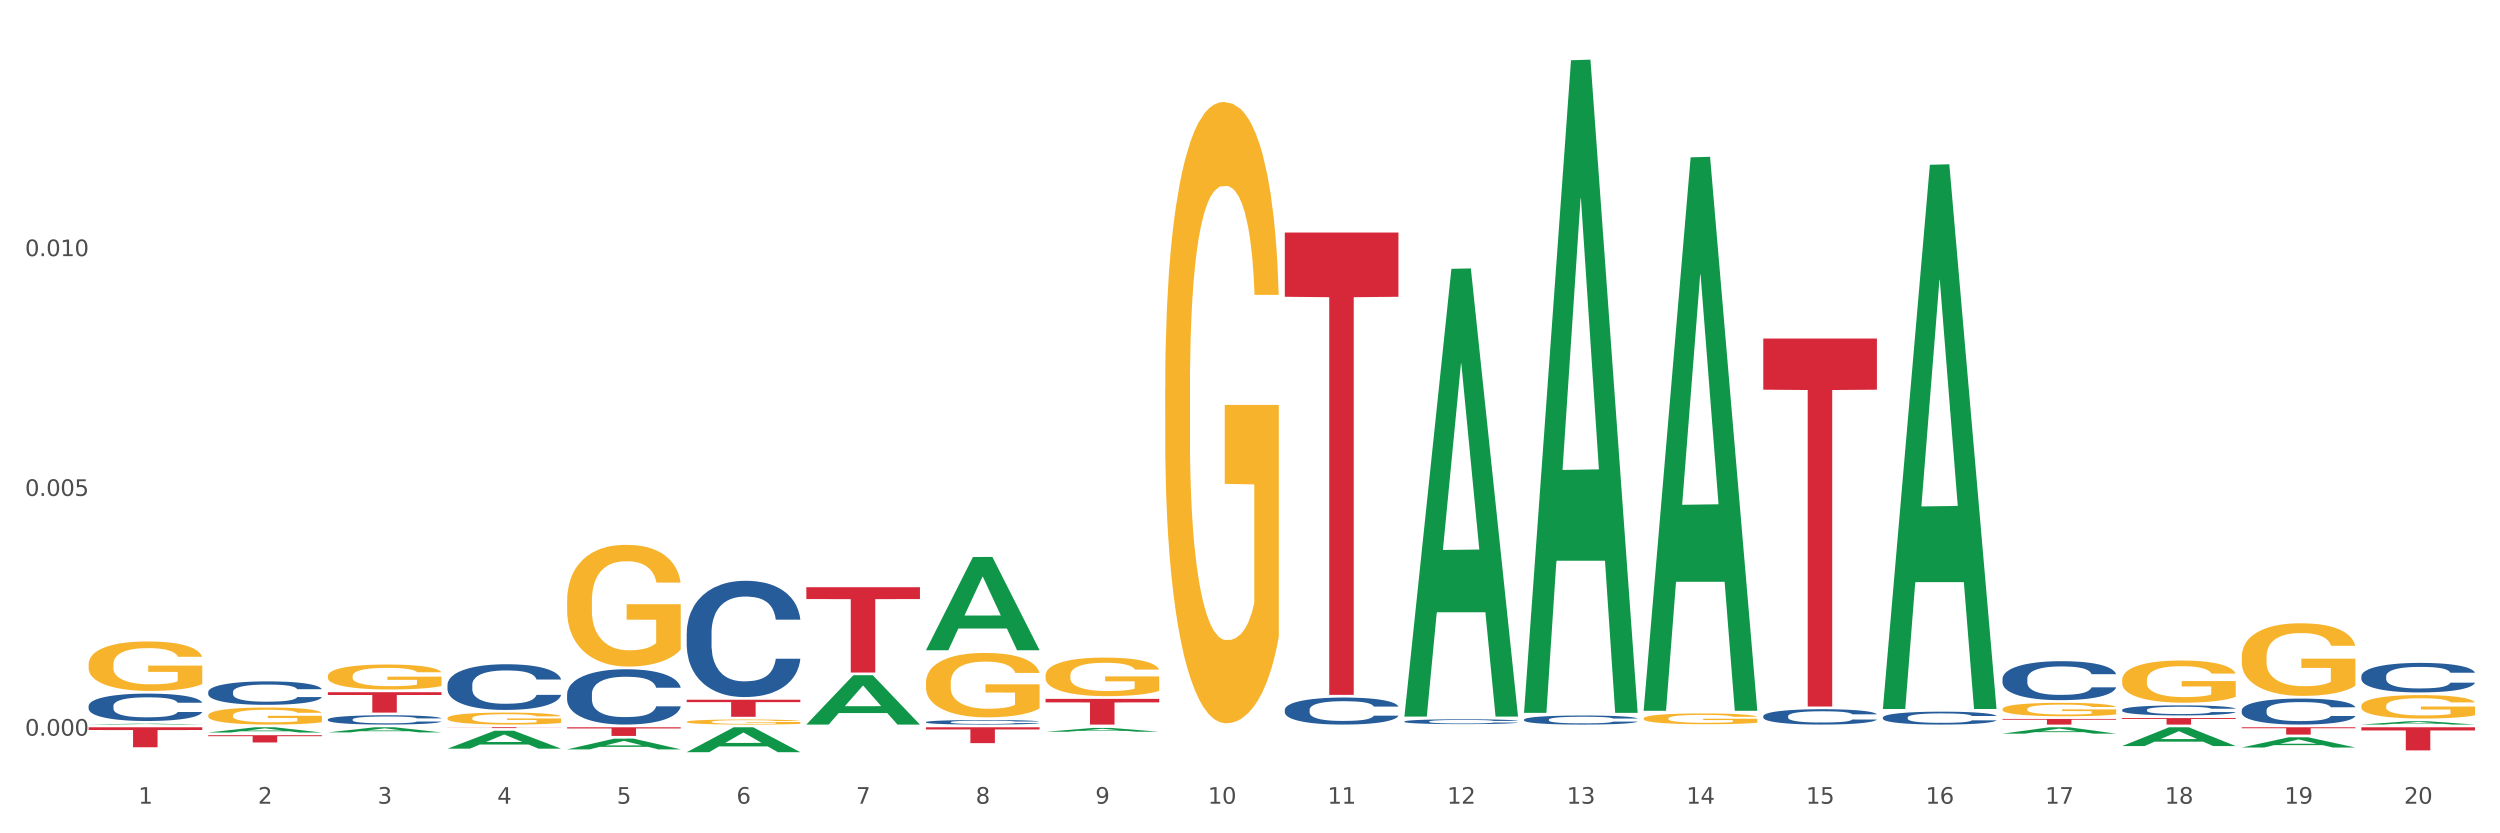 <?xml version="1.0" encoding="utf-8" standalone="no"?>
<!DOCTYPE svg PUBLIC "-//W3C//DTD SVG 1.1//EN"
  "http://www.w3.org/Graphics/SVG/1.1/DTD/svg11.dtd">
<svg xmlns:xlink="http://www.w3.org/1999/xlink" width="1080pt" height="360pt" viewBox="0 0 1080 360" xmlns="http://www.w3.org/2000/svg" version="1.1">
 <rect x="0" y="0" width="1080" height="360" fill="#333333" stroke="none"/>
 <defs>
  <style type="text/css">*{stroke-linejoin: round; stroke-linecap: butt}</style>
 </defs>
 <g id="figure_1">
  <g id="patch_1">
   <path d="M 0 360 
L 1080 360 
L 1080 0 
L 0 0 
z
" style="fill: #ffffff; stroke: #ffffff; stroke-linejoin: miter"/>
  </g>
  <g id="axes_1">
   <g id="matplotlib.axis_1">
    <g id="xtick_1">
     <g id="text_1">
      <!-- 1 -->
      <g style="fill: #4d4d4d" transform="translate(59.775 347.204) scale(0.096 -0.096)">
       <defs>
        <path id="DejaVuSans-31" d="M 794 531 
L 1825 531 
L 1825 4091 
L 703 3866 
L 703 4441 
L 1819 4666 
L 2450 4666 
L 2450 531 
L 3481 531 
L 3481 0 
L 794 0 
L 794 531 
z
" transform="scale(0.016)"/>
       </defs>
       <use xlink:href="#DejaVuSans-31"/>
      </g>
     </g>
    </g>
    <g id="xtick_2">
     <g id="text_2">
      <!-- 2 -->
      <g style="fill: #4d4d4d" transform="translate(111.45 347.204) scale(0.096 -0.096)">
       <defs>
        <path id="DejaVuSans-32" d="M 1228 531 
L 3431 531 
L 3431 0 
L 469 0 
L 469 531 
Q 828 903 1448 1529 
Q 2069 2156 2228 2338 
Q 2531 2678 2651 2914 
Q 2772 3150 2772 3378 
Q 2772 3750 2511 3984 
Q 2250 4219 1831 4219 
Q 1534 4219 1204 4116 
Q 875 4013 500 3803 
L 500 4441 
Q 881 4594 1212 4672 
Q 1544 4750 1819 4750 
Q 2544 4750 2975 4387 
Q 3406 4025 3406 3419 
Q 3406 3131 3298 2873 
Q 3191 2616 2906 2266 
Q 2828 2175 2409 1742 
Q 1991 1309 1228 531 
z
" transform="scale(0.016)"/>
       </defs>
       <use xlink:href="#DejaVuSans-32"/>
      </g>
     </g>
    </g>
    <g id="xtick_3">
     <g id="text_3">
      <!-- 3 -->
      <g style="fill: #4d4d4d" transform="translate(163.125 347.204) scale(0.096 -0.096)">
       <defs>
        <path id="DejaVuSans-33" d="M 2597 2516 
Q 3050 2419 3304 2112 
Q 3559 1806 3559 1356 
Q 3559 666 3084 287 
Q 2609 -91 1734 -91 
Q 1441 -91 1130 -33 
Q 819 25 488 141 
L 488 750 
Q 750 597 1062 519 
Q 1375 441 1716 441 
Q 2309 441 2620 675 
Q 2931 909 2931 1356 
Q 2931 1769 2642 2001 
Q 2353 2234 1838 2234 
L 1294 2234 
L 1294 2753 
L 1863 2753 
Q 2328 2753 2575 2939 
Q 2822 3125 2822 3475 
Q 2822 3834 2567 4026 
Q 2313 4219 1838 4219 
Q 1578 4219 1281 4162 
Q 984 4106 628 3988 
L 628 4550 
Q 988 4650 1302 4700 
Q 1616 4750 1894 4750 
Q 2613 4750 3031 4423 
Q 3450 4097 3450 3541 
Q 3450 3153 3228 2886 
Q 3006 2619 2597 2516 
z
" transform="scale(0.016)"/>
       </defs>
       <use xlink:href="#DejaVuSans-33"/>
      </g>
     </g>
    </g>
    <g id="xtick_4">
     <g id="text_4">
      <!-- 4 -->
      <g style="fill: #4d4d4d" transform="translate(214.8 347.204) scale(0.096 -0.096)">
       <defs>
        <path id="DejaVuSans-34" d="M 2419 4116 
L 825 1625 
L 2419 1625 
L 2419 4116 
z
M 2253 4666 
L 3047 4666 
L 3047 1625 
L 3713 1625 
L 3713 1100 
L 3047 1100 
L 3047 0 
L 2419 0 
L 2419 1100 
L 313 1100 
L 313 1709 
L 2253 4666 
z
" transform="scale(0.016)"/>
       </defs>
       <use xlink:href="#DejaVuSans-34"/>
      </g>
     </g>
    </g>
    <g id="xtick_5">
     <g id="text_5">
      <!-- 5 -->
      <g style="fill: #4d4d4d" transform="translate(266.475 347.204) scale(0.096 -0.096)">
       <defs>
        <path id="DejaVuSans-35" d="M 691 4666 
L 3169 4666 
L 3169 4134 
L 1269 4134 
L 1269 2991 
Q 1406 3038 1543 3061 
Q 1681 3084 1819 3084 
Q 2600 3084 3056 2656 
Q 3513 2228 3513 1497 
Q 3513 744 3044 326 
Q 2575 -91 1722 -91 
Q 1428 -91 1123 -41 
Q 819 9 494 109 
L 494 744 
Q 775 591 1075 516 
Q 1375 441 1709 441 
Q 2250 441 2565 725 
Q 2881 1009 2881 1497 
Q 2881 1984 2565 2268 
Q 2250 2553 1709 2553 
Q 1456 2553 1204 2497 
Q 953 2441 691 2322 
L 691 4666 
z
" transform="scale(0.016)"/>
       </defs>
       <use xlink:href="#DejaVuSans-35"/>
      </g>
     </g>
    </g>
    <g id="xtick_6">
     <g id="text_6">
      <!-- 6 -->
      <g style="fill: #4d4d4d" transform="translate(318.15 347.204) scale(0.096 -0.096)">
       <defs>
        <path id="DejaVuSans-36" d="M 2113 2584 
Q 1688 2584 1439 2293 
Q 1191 2003 1191 1497 
Q 1191 994 1439 701 
Q 1688 409 2113 409 
Q 2538 409 2786 701 
Q 3034 994 3034 1497 
Q 3034 2003 2786 2293 
Q 2538 2584 2113 2584 
z
M 3366 4563 
L 3366 3988 
Q 3128 4100 2886 4159 
Q 2644 4219 2406 4219 
Q 1781 4219 1451 3797 
Q 1122 3375 1075 2522 
Q 1259 2794 1537 2939 
Q 1816 3084 2150 3084 
Q 2853 3084 3261 2657 
Q 3669 2231 3669 1497 
Q 3669 778 3244 343 
Q 2819 -91 2113 -91 
Q 1303 -91 875 529 
Q 447 1150 447 2328 
Q 447 3434 972 4092 
Q 1497 4750 2381 4750 
Q 2619 4750 2861 4703 
Q 3103 4656 3366 4563 
z
" transform="scale(0.016)"/>
       </defs>
       <use xlink:href="#DejaVuSans-36"/>
      </g>
     </g>
    </g>
    <g id="xtick_7">
     <g id="text_7">
      <!-- 7 -->
      <g style="fill: #4d4d4d" transform="translate(369.825 347.204) scale(0.096 -0.096)">
       <defs>
        <path id="DejaVuSans-37" d="M 525 4666 
L 3525 4666 
L 3525 4397 
L 1831 0 
L 1172 0 
L 2766 4134 
L 525 4134 
L 525 4666 
z
" transform="scale(0.016)"/>
       </defs>
       <use xlink:href="#DejaVuSans-37"/>
      </g>
     </g>
    </g>
    <g id="xtick_8">
     <g id="text_8">
      <!-- 8 -->
      <g style="fill: #4d4d4d" transform="translate(421.5 347.204) scale(0.096 -0.096)">
       <defs>
        <path id="DejaVuSans-38" d="M 2034 2216 
Q 1584 2216 1326 1975 
Q 1069 1734 1069 1313 
Q 1069 891 1326 650 
Q 1584 409 2034 409 
Q 2484 409 2743 651 
Q 3003 894 3003 1313 
Q 3003 1734 2745 1975 
Q 2488 2216 2034 2216 
z
M 1403 2484 
Q 997 2584 770 2862 
Q 544 3141 544 3541 
Q 544 4100 942 4425 
Q 1341 4750 2034 4750 
Q 2731 4750 3128 4425 
Q 3525 4100 3525 3541 
Q 3525 3141 3298 2862 
Q 3072 2584 2669 2484 
Q 3125 2378 3379 2068 
Q 3634 1759 3634 1313 
Q 3634 634 3220 271 
Q 2806 -91 2034 -91 
Q 1263 -91 848 271 
Q 434 634 434 1313 
Q 434 1759 690 2068 
Q 947 2378 1403 2484 
z
M 1172 3481 
Q 1172 3119 1398 2916 
Q 1625 2713 2034 2713 
Q 2441 2713 2670 2916 
Q 2900 3119 2900 3481 
Q 2900 3844 2670 4047 
Q 2441 4250 2034 4250 
Q 1625 4250 1398 4047 
Q 1172 3844 1172 3481 
z
" transform="scale(0.016)"/>
       </defs>
       <use xlink:href="#DejaVuSans-38"/>
      </g>
     </g>
    </g>
    <g id="xtick_9">
     <g id="text_9">
      <!-- 9 -->
      <g style="fill: #4d4d4d" transform="translate(473.175 347.204) scale(0.096 -0.096)">
       <defs>
        <path id="DejaVuSans-39" d="M 703 97 
L 703 672 
Q 941 559 1184 500 
Q 1428 441 1663 441 
Q 2288 441 2617 861 
Q 2947 1281 2994 2138 
Q 2813 1869 2534 1725 
Q 2256 1581 1919 1581 
Q 1219 1581 811 2004 
Q 403 2428 403 3163 
Q 403 3881 828 4315 
Q 1253 4750 1959 4750 
Q 2769 4750 3195 4129 
Q 3622 3509 3622 2328 
Q 3622 1225 3098 567 
Q 2575 -91 1691 -91 
Q 1453 -91 1209 -44 
Q 966 3 703 97 
z
M 1959 2075 
Q 2384 2075 2632 2365 
Q 2881 2656 2881 3163 
Q 2881 3666 2632 3958 
Q 2384 4250 1959 4250 
Q 1534 4250 1286 3958 
Q 1038 3666 1038 3163 
Q 1038 2656 1286 2365 
Q 1534 2075 1959 2075 
z
" transform="scale(0.016)"/>
       </defs>
       <use xlink:href="#DejaVuSans-39"/>
      </g>
     </g>
    </g>
    <g id="xtick_10">
     <g id="text_10">
      <!-- 10 -->
      <g style="fill: #4d4d4d" transform="translate(521.796 347.204) scale(0.096 -0.096)">
       <defs>
        <path id="DejaVuSans-30" d="M 2034 4250 
Q 1547 4250 1301 3770 
Q 1056 3291 1056 2328 
Q 1056 1369 1301 889 
Q 1547 409 2034 409 
Q 2525 409 2770 889 
Q 3016 1369 3016 2328 
Q 3016 3291 2770 3770 
Q 2525 4250 2034 4250 
z
M 2034 4750 
Q 2819 4750 3233 4129 
Q 3647 3509 3647 2328 
Q 3647 1150 3233 529 
Q 2819 -91 2034 -91 
Q 1250 -91 836 529 
Q 422 1150 422 2328 
Q 422 3509 836 4129 
Q 1250 4750 2034 4750 
z
" transform="scale(0.016)"/>
       </defs>
       <use xlink:href="#DejaVuSans-31"/>
       <use xlink:href="#DejaVuSans-30" transform="translate(63.623 0)"/>
      </g>
     </g>
    </g>
    <g id="xtick_11">
     <g id="text_11">
      <!-- 11 -->
      <g style="fill: #4d4d4d" transform="translate(573.471 347.204) scale(0.096 -0.096)">
       <use xlink:href="#DejaVuSans-31"/>
       <use xlink:href="#DejaVuSans-31" transform="translate(63.623 0)"/>
      </g>
     </g>
    </g>
    <g id="xtick_12">
     <g id="text_12">
      <!-- 12 -->
      <g style="fill: #4d4d4d" transform="translate(625.146 347.204) scale(0.096 -0.096)">
       <use xlink:href="#DejaVuSans-31"/>
       <use xlink:href="#DejaVuSans-32" transform="translate(63.623 0)"/>
      </g>
     </g>
    </g>
    <g id="xtick_13">
     <g id="text_13">
      <!-- 13 -->
      <g style="fill: #4d4d4d" transform="translate(676.821 347.204) scale(0.096 -0.096)">
       <use xlink:href="#DejaVuSans-31"/>
       <use xlink:href="#DejaVuSans-33" transform="translate(63.623 0)"/>
      </g>
     </g>
    </g>
    <g id="xtick_14">
     <g id="text_14">
      <!-- 14 -->
      <g style="fill: #4d4d4d" transform="translate(728.496 347.204) scale(0.096 -0.096)">
       <use xlink:href="#DejaVuSans-31"/>
       <use xlink:href="#DejaVuSans-34" transform="translate(63.623 0)"/>
      </g>
     </g>
    </g>
    <g id="xtick_15">
     <g id="text_15">
      <!-- 15 -->
      <g style="fill: #4d4d4d" transform="translate(780.171 347.204) scale(0.096 -0.096)">
       <use xlink:href="#DejaVuSans-31"/>
       <use xlink:href="#DejaVuSans-35" transform="translate(63.623 0)"/>
      </g>
     </g>
    </g>
    <g id="xtick_16">
     <g id="text_16">
      <!-- 16 -->
      <g style="fill: #4d4d4d" transform="translate(831.846 347.204) scale(0.096 -0.096)">
       <use xlink:href="#DejaVuSans-31"/>
       <use xlink:href="#DejaVuSans-36" transform="translate(63.623 0)"/>
      </g>
     </g>
    </g>
    <g id="xtick_17">
     <g id="text_17">
      <!-- 17 -->
      <g style="fill: #4d4d4d" transform="translate(883.521 347.204) scale(0.096 -0.096)">
       <use xlink:href="#DejaVuSans-31"/>
       <use xlink:href="#DejaVuSans-37" transform="translate(63.623 0)"/>
      </g>
     </g>
    </g>
    <g id="xtick_18">
     <g id="text_18">
      <!-- 18 -->
      <g style="fill: #4d4d4d" transform="translate(935.196 347.204) scale(0.096 -0.096)">
       <use xlink:href="#DejaVuSans-31"/>
       <use xlink:href="#DejaVuSans-38" transform="translate(63.623 0)"/>
      </g>
     </g>
    </g>
    <g id="xtick_19">
     <g id="text_19">
      <!-- 19 -->
      <g style="fill: #4d4d4d" transform="translate(986.871 347.204) scale(0.096 -0.096)">
       <use xlink:href="#DejaVuSans-31"/>
       <use xlink:href="#DejaVuSans-39" transform="translate(63.623 0)"/>
      </g>
     </g>
    </g>
    <g id="xtick_20">
     <g id="text_20">
      <!-- 20 -->
      <g style="fill: #4d4d4d" transform="translate(1038.546 347.204) scale(0.096 -0.096)">
       <use xlink:href="#DejaVuSans-32"/>
       <use xlink:href="#DejaVuSans-30" transform="translate(63.623 0)"/>
      </g>
     </g>
    </g>
    <g id="xtick_21"/>
    <g id="xtick_22"/>
    <g id="xtick_23"/>
    <g id="xtick_24"/>
    <g id="xtick_25"/>
    <g id="xtick_26"/>
    <g id="xtick_27"/>
    <g id="xtick_28"/>
    <g id="xtick_29"/>
    <g id="xtick_30"/>
    <g id="xtick_31"/>
    <g id="xtick_32"/>
    <g id="xtick_33"/>
    <g id="xtick_34"/>
    <g id="xtick_35"/>
    <g id="xtick_36"/>
    <g id="xtick_37"/>
    <g id="xtick_38"/>
    <g id="xtick_39"/>
   </g>
   <g id="matplotlib.axis_2">
    <g id="ytick_1">
     <g id="text_21">
      <!-- 0.000 -->
      <g style="fill: #4d4d4d" transform="translate(10.8 317.817) scale(0.096 -0.096)">
       <defs>
        <path id="DejaVuSans-2e" d="M 684 794 
L 1344 794 
L 1344 0 
L 684 0 
L 684 794 
z
" transform="scale(0.016)"/>
       </defs>
       <use xlink:href="#DejaVuSans-30"/>
       <use xlink:href="#DejaVuSans-2e" transform="translate(63.623 0)"/>
       <use xlink:href="#DejaVuSans-30" transform="translate(95.41 0)"/>
       <use xlink:href="#DejaVuSans-30" transform="translate(159.033 0)"/>
       <use xlink:href="#DejaVuSans-30" transform="translate(222.656 0)"/>
      </g>
     </g>
    </g>
    <g id="ytick_2">
     <g id="text_22">
      <!-- 0.005 -->
      <g style="fill: #4d4d4d" transform="translate(10.8 214.236) scale(0.096 -0.096)">
       <use xlink:href="#DejaVuSans-30"/>
       <use xlink:href="#DejaVuSans-2e" transform="translate(63.623 0)"/>
       <use xlink:href="#DejaVuSans-30" transform="translate(95.41 0)"/>
       <use xlink:href="#DejaVuSans-30" transform="translate(159.033 0)"/>
       <use xlink:href="#DejaVuSans-35" transform="translate(222.656 0)"/>
      </g>
     </g>
    </g>
    <g id="ytick_3">
     <g id="text_23">
      <!-- 0.010 -->
      <g style="fill: #4d4d4d" transform="translate(10.8 110.656) scale(0.096 -0.096)">
       <use xlink:href="#DejaVuSans-30"/>
       <use xlink:href="#DejaVuSans-2e" transform="translate(63.623 0)"/>
       <use xlink:href="#DejaVuSans-30" transform="translate(95.41 0)"/>
       <use xlink:href="#DejaVuSans-31" transform="translate(159.033 0)"/>
       <use xlink:href="#DejaVuSans-30" transform="translate(222.656 0)"/>
      </g>
     </g>
    </g>
    <g id="ytick_4"/>
    <g id="ytick_5"/>
    <g id="ytick_6"/>
   </g>
   <g id="PolyCollection_1">
    <path d="M 1020.109 314.169 
L 1069.2 314.169 
L 1069.2 315.559 
L 1049.889 315.569 
L 1049.889 324.17 
L 1039.303 324.17 
L 1039.303 315.569 
L 1020.109 315.559 
L 1020.109 314.179 
L 1020.109 314.169 
z
" clip-path="url(#pe8b686cde4)" style="fill: #d62839"/>
    <path d="M 141.633 292.058 
L 141.691 292.048 
L 141.691 291.693 
L 141.807 291.388 
L 142.387 290.649 
L 143.256 290.038 
L 143.893 289.713 
L 144.531 289.446 
L 145.284 289.18 
L 146.212 288.904 
L 147.893 288.5 
L 148.936 288.293 
L 150.211 288.077 
L 152.529 287.761 
L 154.21 287.584 
L 155.949 287.436 
L 158.789 287.259 
L 160.644 287.18 
L 162.614 287.121 
L 164.991 287.081 
L 166.787 287.071 
L 170.729 287.101 
L 174.09 287.19 
L 175.713 287.259 
L 177.8 287.377 
L 178.901 287.456 
L 180.697 287.613 
L 182.552 287.82 
L 183.827 287.998 
L 185.74 288.333 
L 187.189 288.668 
L 188.522 289.082 
L 189.217 289.368 
L 189.739 289.634 
L 190.203 289.939 
L 190.666 290.422 
L 180.234 290.422 
L 179.828 290.077 
L 179.191 289.752 
L 178.263 289.437 
L 177.452 289.239 
L 176.061 288.993 
L 174.786 288.835 
L 173.453 288.717 
L 171.83 288.619 
L 170.555 288.569 
L 168.758 288.53 
L 165.222 288.54 
L 162.846 288.619 
L 161.223 288.717 
L 160.18 288.806 
L 159.253 288.904 
L 158.209 289.042 
L 156.992 289.249 
L 156.123 289.437 
L 155.253 289.673 
L 154.558 289.91 
L 153.92 290.186 
L 153.399 290.481 
L 152.993 290.787 
L 152.645 291.161 
L 152.355 291.782 
L 152.355 293.132 
L 152.471 293.438 
L 152.761 293.842 
L 153.109 294.147 
L 153.689 294.512 
L 154.21 294.758 
L 155.195 295.113 
L 156.297 295.408 
L 157.166 295.596 
L 158.035 295.753 
L 159.542 295.97 
L 161.223 296.148 
L 162.672 296.256 
L 164.643 296.355 
L 165.976 296.394 
L 167.135 296.414 
L 169.975 296.414 
L 172.004 296.384 
L 174.264 296.315 
L 176.003 296.226 
L 177.452 296.118 
L 179.075 295.941 
L 180.118 295.773 
L 180.118 293.713 
L 167.367 293.704 
L 167.367 292.334 
L 190.724 292.334 
L 190.724 296.355 
L 189.739 296.561 
L 188.638 296.749 
L 187.479 296.916 
L 185.74 297.123 
L 183.653 297.32 
L 181.799 297.458 
L 179.828 297.576 
L 177.51 297.685 
L 174.496 297.783 
L 172.641 297.823 
L 170.323 297.852 
L 167.599 297.862 
L 165.222 297.843 
L 162.904 297.793 
L 160.47 297.705 
L 158.093 297.576 
L 156.297 297.448 
L 154.5 297.291 
L 152.587 297.084 
L 151.08 296.887 
L 149.921 296.709 
L 148.646 296.483 
L 147.255 296.187 
L 146.212 295.921 
L 145.284 295.645 
L 144.299 295.29 
L 143.604 294.985 
L 142.908 294.6 
L 142.502 294.315 
L 142.039 293.871 
L 141.691 293.25 
L 141.633 292.058 
z
" clip-path="url(#pe8b686cde4)" style="fill: #f7b32b"/>
    <path d="M 193.308 310.233 
L 193.366 310.228 
L 193.366 310.058 
L 193.482 309.912 
L 194.062 309.557 
L 194.931 309.264 
L 195.569 309.108 
L 196.206 308.981 
L 196.96 308.853 
L 197.887 308.721 
L 199.568 308.527 
L 200.611 308.428 
L 201.886 308.324 
L 204.204 308.173 
L 205.885 308.088 
L 207.624 308.017 
L 210.464 307.932 
L 212.319 307.894 
L 214.289 307.866 
L 216.666 307.847 
L 218.462 307.842 
L 222.404 307.856 
L 225.765 307.899 
L 227.388 307.932 
L 229.475 307.989 
L 230.576 308.026 
L 232.372 308.102 
L 234.227 308.201 
L 235.502 308.286 
L 237.415 308.447 
L 238.864 308.607 
L 240.197 308.806 
L 240.892 308.943 
L 241.414 309.071 
L 241.878 309.217 
L 242.341 309.448 
L 231.909 309.448 
L 231.503 309.283 
L 230.866 309.127 
L 229.938 308.976 
L 229.127 308.882 
L 227.736 308.763 
L 226.461 308.688 
L 225.128 308.631 
L 223.505 308.584 
L 222.23 308.56 
L 220.433 308.541 
L 216.897 308.546 
L 214.521 308.584 
L 212.898 308.631 
L 211.855 308.674 
L 210.928 308.721 
L 209.884 308.787 
L 208.667 308.886 
L 207.798 308.976 
L 206.928 309.089 
L 206.233 309.203 
L 205.595 309.335 
L 205.074 309.477 
L 204.668 309.623 
L 204.32 309.803 
L 204.031 310.101 
L 204.031 310.748 
L 204.146 310.894 
L 204.436 311.088 
L 204.784 311.234 
L 205.364 311.409 
L 205.885 311.527 
L 206.871 311.697 
L 207.972 311.839 
L 208.841 311.929 
L 209.711 312.005 
L 211.217 312.109 
L 212.898 312.194 
L 214.347 312.246 
L 216.318 312.293 
L 217.651 312.312 
L 218.81 312.321 
L 221.65 312.321 
L 223.679 312.307 
L 225.939 312.274 
L 227.678 312.231 
L 229.127 312.179 
L 230.75 312.094 
L 231.793 312.014 
L 231.793 311.027 
L 219.042 311.022 
L 219.042 310.365 
L 242.399 310.365 
L 242.399 312.293 
L 241.414 312.392 
L 240.313 312.482 
L 239.154 312.562 
L 237.415 312.661 
L 235.328 312.756 
L 233.474 312.822 
L 231.503 312.879 
L 229.185 312.931 
L 226.171 312.978 
L 224.316 312.997 
L 221.998 313.011 
L 219.274 313.016 
L 216.897 313.006 
L 214.579 312.983 
L 212.145 312.94 
L 209.768 312.879 
L 207.972 312.817 
L 206.175 312.742 
L 204.262 312.642 
L 202.755 312.548 
L 201.596 312.463 
L 200.321 312.354 
L 198.93 312.212 
L 197.887 312.085 
L 196.96 311.953 
L 195.974 311.783 
L 195.279 311.636 
L 194.583 311.452 
L 194.177 311.315 
L 193.714 311.102 
L 193.366 310.805 
L 193.308 310.233 
z
" clip-path="url(#pe8b686cde4)" style="fill: #f7b32b"/>
    <path d="M 710.058 306.606 
L 710.109 306.381 
L 730.353 67.965 
L 738.754 67.74 
L 759.15 307.055 
L 749.433 307.055 
L 745.03 251.327 
L 724.128 251.327 
L 723.976 252.226 
L 719.725 307.055 
L 710.058 307.055 
L 710.058 306.606 
L 726.76 218.07 
L 742.398 217.846 
L 734.655 118.749 
L 734.554 118.299 
L 734.452 118.974 
L 726.709 217.846 
L 726.76 218.07 
L 710.058 306.606 
z
" clip-path="url(#pe8b686cde4)" style="fill: #109648"/>
    <path d="M 813.409 305.843 
L 813.459 305.622 
L 833.703 71.185 
L 842.104 70.964 
L 862.5 306.285 
L 852.783 306.285 
L 848.38 251.487 
L 827.478 251.487 
L 827.326 252.371 
L 823.075 306.285 
L 813.409 306.285 
L 813.409 305.843 
L 830.11 218.785 
L 845.748 218.564 
L 838.005 121.122 
L 837.904 120.68 
L 837.802 121.343 
L 830.059 218.564 
L 830.11 218.785 
L 813.409 305.843 
z
" clip-path="url(#pe8b686cde4)" style="fill: #109648"/>
    <path d="M 865.084 316.935 
L 865.134 316.932 
L 885.378 314.172 
L 893.779 314.169 
L 914.175 316.94 
L 904.458 316.94 
L 900.055 316.295 
L 879.153 316.295 
L 879.001 316.305 
L 874.75 316.94 
L 865.084 316.94 
L 865.084 316.935 
L 881.785 315.91 
L 897.423 315.907 
L 889.68 314.76 
L 889.579 314.755 
L 889.477 314.762 
L 881.734 315.907 
L 881.785 315.91 
L 865.084 316.935 
z
" clip-path="url(#pe8b686cde4)" style="fill: #109648"/>
    <path d="M 244.983 259.671 
L 245.041 259.623 
L 245.041 257.894 
L 245.157 256.405 
L 245.737 252.803 
L 246.606 249.825 
L 247.244 248.24 
L 247.881 246.943 
L 248.635 245.646 
L 249.562 244.302 
L 251.243 242.332 
L 252.286 241.324 
L 253.561 240.267 
L 255.879 238.73 
L 257.56 237.865 
L 259.299 237.145 
L 262.139 236.28 
L 263.994 235.896 
L 265.964 235.608 
L 268.341 235.416 
L 270.137 235.368 
L 274.079 235.512 
L 277.44 235.944 
L 279.063 236.28 
L 281.15 236.857 
L 282.251 237.241 
L 284.048 238.009 
L 285.902 239.018 
L 287.177 239.883 
L 289.09 241.516 
L 290.539 243.149 
L 291.872 245.166 
L 292.568 246.559 
L 293.089 247.856 
L 293.553 249.345 
L 294.016 251.698 
L 283.584 251.698 
L 283.178 250.017 
L 282.541 248.432 
L 281.613 246.895 
L 280.802 245.935 
L 279.411 244.734 
L 278.136 243.965 
L 276.803 243.389 
L 275.18 242.909 
L 273.905 242.668 
L 272.108 242.476 
L 268.572 242.524 
L 266.196 242.909 
L 264.573 243.389 
L 263.53 243.821 
L 262.603 244.302 
L 261.559 244.974 
L 260.342 245.983 
L 259.473 246.895 
L 258.604 248.048 
L 257.908 249.201 
L 257.27 250.546 
L 256.749 251.987 
L 256.343 253.475 
L 255.995 255.301 
L 255.706 258.327 
L 255.706 264.907 
L 255.821 266.396 
L 256.111 268.365 
L 256.459 269.854 
L 257.039 271.631 
L 257.56 272.832 
L 258.546 274.561 
L 259.647 276.002 
L 260.516 276.915 
L 261.386 277.683 
L 262.892 278.74 
L 264.573 279.604 
L 266.022 280.133 
L 267.993 280.613 
L 269.326 280.805 
L 270.485 280.901 
L 273.325 280.901 
L 275.354 280.757 
L 277.614 280.421 
L 279.353 279.989 
L 280.802 279.46 
L 282.425 278.596 
L 283.468 277.779 
L 283.468 267.741 
L 270.717 267.693 
L 270.717 261.016 
L 294.074 261.016 
L 294.074 280.613 
L 293.089 281.622 
L 291.988 282.534 
L 290.829 283.351 
L 289.09 284.359 
L 287.003 285.32 
L 285.149 285.992 
L 283.178 286.569 
L 280.86 287.097 
L 277.846 287.577 
L 275.991 287.77 
L 273.673 287.914 
L 270.949 287.962 
L 268.572 287.866 
L 266.254 287.626 
L 263.82 287.193 
L 261.444 286.569 
L 259.647 285.944 
L 257.85 285.176 
L 255.937 284.167 
L 254.43 283.207 
L 253.271 282.342 
L 251.996 281.237 
L 250.605 279.796 
L 249.562 278.5 
L 248.635 277.155 
L 247.649 275.426 
L 246.954 273.937 
L 246.258 272.063 
L 245.853 270.671 
L 245.389 268.509 
L 245.041 265.483 
L 244.983 259.671 
z
" clip-path="url(#pe8b686cde4)" style="fill: #f7b32b"/>
    <path d="M 296.658 311.834 
L 296.716 311.832 
L 296.716 311.76 
L 296.832 311.698 
L 297.412 311.548 
L 298.281 311.423 
L 298.919 311.357 
L 299.556 311.303 
L 300.31 311.249 
L 301.237 311.193 
L 302.918 311.111 
L 303.961 311.068 
L 305.236 311.024 
L 307.554 310.96 
L 309.235 310.924 
L 310.974 310.894 
L 313.814 310.858 
L 315.669 310.842 
L 317.639 310.83 
L 320.016 310.822 
L 321.812 310.82 
L 325.754 310.826 
L 329.115 310.844 
L 330.738 310.858 
L 332.825 310.882 
L 333.926 310.898 
L 335.723 310.93 
L 337.577 310.972 
L 338.852 311.008 
L 340.765 311.076 
L 342.214 311.145 
L 343.547 311.229 
L 344.243 311.287 
L 344.764 311.341 
L 345.228 311.403 
L 345.692 311.502 
L 335.259 311.502 
L 334.853 311.431 
L 334.216 311.365 
L 333.288 311.301 
L 332.477 311.261 
L 331.086 311.211 
L 329.811 311.179 
L 328.478 311.155 
L 326.855 311.135 
L 325.58 311.125 
L 323.783 311.117 
L 320.248 311.119 
L 317.871 311.135 
L 316.248 311.155 
L 315.205 311.173 
L 314.278 311.193 
L 313.234 311.221 
L 312.017 311.263 
L 311.148 311.301 
L 310.279 311.349 
L 309.583 311.397 
L 308.945 311.453 
L 308.424 311.514 
L 308.018 311.576 
L 307.67 311.652 
L 307.381 311.778 
L 307.381 312.053 
L 307.497 312.115 
L 307.786 312.197 
L 308.134 312.26 
L 308.714 312.334 
L 309.235 312.384 
L 310.221 312.456 
L 311.322 312.516 
L 312.191 312.554 
L 313.061 312.587 
L 314.568 312.631 
L 316.248 312.667 
L 317.697 312.689 
L 319.668 312.709 
L 321.001 312.717 
L 322.16 312.721 
L 325 312.721 
L 327.029 312.715 
L 329.289 312.701 
L 331.028 312.683 
L 332.477 312.661 
L 334.1 312.625 
L 335.143 312.591 
L 335.143 312.171 
L 322.392 312.169 
L 322.392 311.891 
L 345.749 311.891 
L 345.749 312.709 
L 344.764 312.751 
L 343.663 312.789 
L 342.504 312.823 
L 340.765 312.865 
L 338.678 312.905 
L 336.824 312.933 
L 334.853 312.958 
L 332.535 312.98 
L 329.521 313 
L 327.666 313.008 
L 325.348 313.014 
L 322.624 313.016 
L 320.248 313.012 
L 317.929 313.002 
L 315.495 312.984 
L 313.119 312.958 
L 311.322 312.931 
L 309.525 312.899 
L 307.612 312.857 
L 306.106 312.817 
L 304.946 312.781 
L 303.671 312.735 
L 302.28 312.675 
L 301.237 312.621 
L 300.31 312.564 
L 299.324 312.492 
L 298.629 312.43 
L 297.933 312.352 
L 297.528 312.294 
L 297.064 312.203 
L 296.716 312.077 
L 296.658 311.834 
z
" clip-path="url(#pe8b686cde4)" style="fill: #f7b32b"/>
    <path d="M 503.358 168.077 
L 503.416 167.832 
L 503.416 159.007 
L 503.532 151.407 
L 504.112 133.021 
L 504.981 117.822 
L 505.619 109.732 
L 506.256 103.113 
L 507.01 96.493 
L 507.937 89.629 
L 509.618 79.578 
L 510.661 74.43 
L 511.936 69.037 
L 514.255 61.192 
L 515.935 56.779 
L 517.674 53.102 
L 520.514 48.689 
L 522.369 46.728 
L 524.34 45.257 
L 526.716 44.276 
L 528.513 44.031 
L 532.454 44.767 
L 535.815 46.973 
L 537.438 48.689 
L 539.525 51.631 
L 540.626 53.592 
L 542.423 57.515 
L 544.277 62.663 
L 545.553 67.075 
L 547.465 75.411 
L 548.914 83.746 
L 550.247 94.042 
L 550.943 101.151 
L 551.464 107.77 
L 551.928 115.37 
L 552.392 127.382 
L 541.959 127.382 
L 541.553 118.802 
L 540.916 110.712 
L 539.988 102.867 
L 539.177 97.964 
L 537.786 91.836 
L 536.511 87.913 
L 535.178 84.971 
L 533.555 82.52 
L 532.28 81.294 
L 530.483 80.314 
L 526.948 80.559 
L 524.571 82.52 
L 522.948 84.971 
L 521.905 87.178 
L 520.978 89.629 
L 519.935 93.061 
L 518.717 98.21 
L 517.848 102.867 
L 516.979 108.751 
L 516.283 114.635 
L 515.646 121.499 
L 515.124 128.853 
L 514.718 136.453 
L 514.371 145.769 
L 514.081 161.213 
L 514.081 194.799 
L 514.197 202.398 
L 514.486 212.45 
L 514.834 220.049 
L 515.414 229.12 
L 515.935 235.249 
L 516.921 244.074 
L 518.022 251.428 
L 518.891 256.086 
L 519.761 260.009 
L 521.268 265.402 
L 522.948 269.815 
L 524.397 272.511 
L 526.368 274.963 
L 527.701 275.943 
L 528.86 276.434 
L 531.7 276.434 
L 533.729 275.698 
L 535.989 273.982 
L 537.728 271.776 
L 539.177 269.079 
L 540.8 264.667 
L 541.843 260.499 
L 541.843 209.263 
L 529.092 209.017 
L 529.092 174.942 
L 552.45 174.942 
L 552.45 274.963 
L 551.464 280.111 
L 550.363 284.769 
L 549.204 288.936 
L 547.465 294.085 
L 545.379 298.988 
L 543.524 302.42 
L 541.553 305.361 
L 539.235 308.058 
L 536.221 310.51 
L 534.366 311.49 
L 532.048 312.226 
L 529.324 312.471 
L 526.948 311.981 
L 524.629 310.755 
L 522.195 308.548 
L 519.819 305.361 
L 518.022 302.175 
L 516.225 298.252 
L 514.313 293.104 
L 512.806 288.201 
L 511.646 283.788 
L 510.371 278.15 
L 508.98 270.795 
L 507.937 264.176 
L 507.01 257.312 
L 506.024 248.487 
L 505.329 240.887 
L 504.633 231.326 
L 504.228 224.217 
L 503.764 213.185 
L 503.416 197.741 
L 503.358 168.077 
z
" clip-path="url(#pe8b686cde4)" style="fill: #f7b32b"/>
    <path d="M 606.708 309.213 
L 606.759 309.031 
L 627.003 116.127 
L 635.404 115.945 
L 655.8 309.577 
L 646.083 309.577 
L 641.68 264.487 
L 620.778 264.487 
L 620.626 265.214 
L 616.375 309.577 
L 606.708 309.577 
L 606.708 309.213 
L 623.41 237.578 
L 639.048 237.396 
L 631.305 157.217 
L 631.203 156.853 
L 631.102 157.398 
L 623.359 237.396 
L 623.41 237.578 
L 606.708 309.213 
z
" clip-path="url(#pe8b686cde4)" style="fill: #109648"/>
    <path d="M 451.683 316.117 
L 451.734 316.116 
L 471.978 314.48 
L 480.379 314.479 
L 500.775 316.12 
L 491.058 316.12 
L 486.655 315.738 
L 465.753 315.738 
L 465.601 315.744 
L 461.35 316.12 
L 451.683 316.12 
L 451.683 316.117 
L 468.384 315.51 
L 484.023 315.508 
L 476.28 314.829 
L 476.178 314.826 
L 476.077 314.83 
L 468.334 315.508 
L 468.384 315.51 
L 451.683 316.117 
z
" clip-path="url(#pe8b686cde4)" style="fill: #109648"/>
    <path d="M 400.008 294.93 
L 400.066 294.905 
L 400.066 293.99 
L 400.182 293.202 
L 400.762 291.297 
L 401.631 289.721 
L 402.269 288.883 
L 402.906 288.197 
L 403.66 287.511 
L 404.587 286.8 
L 406.268 285.758 
L 407.311 285.224 
L 408.586 284.665 
L 410.905 283.852 
L 412.585 283.395 
L 414.324 283.014 
L 417.164 282.556 
L 419.019 282.353 
L 420.989 282.201 
L 423.366 282.099 
L 425.162 282.074 
L 429.104 282.15 
L 432.465 282.379 
L 434.088 282.556 
L 436.175 282.861 
L 437.276 283.065 
L 439.073 283.471 
L 440.927 284.005 
L 442.202 284.462 
L 444.115 285.326 
L 445.564 286.19 
L 446.897 287.257 
L 447.593 287.994 
L 448.114 288.68 
L 448.578 289.467 
L 449.042 290.712 
L 438.609 290.712 
L 438.203 289.823 
L 437.566 288.985 
L 436.638 288.172 
L 435.827 287.663 
L 434.436 287.028 
L 433.161 286.622 
L 431.828 286.317 
L 430.205 286.063 
L 428.93 285.936 
L 427.133 285.834 
L 423.598 285.859 
L 421.221 286.063 
L 419.598 286.317 
L 418.555 286.545 
L 417.628 286.8 
L 416.585 287.155 
L 415.367 287.689 
L 414.498 288.172 
L 413.629 288.781 
L 412.933 289.391 
L 412.296 290.103 
L 411.774 290.865 
L 411.368 291.652 
L 411.02 292.618 
L 410.731 294.219 
L 410.731 297.699 
L 410.847 298.487 
L 411.136 299.529 
L 411.484 300.316 
L 412.064 301.257 
L 412.585 301.892 
L 413.571 302.806 
L 414.672 303.569 
L 415.541 304.051 
L 416.411 304.458 
L 417.918 305.017 
L 419.598 305.474 
L 421.047 305.754 
L 423.018 306.008 
L 424.351 306.109 
L 425.51 306.16 
L 428.35 306.16 
L 430.379 306.084 
L 432.639 305.906 
L 434.378 305.678 
L 435.827 305.398 
L 437.45 304.941 
L 438.493 304.509 
L 438.493 299.199 
L 425.742 299.173 
L 425.742 295.641 
L 449.1 295.641 
L 449.1 306.008 
L 448.114 306.541 
L 447.013 307.024 
L 445.854 307.456 
L 444.115 307.99 
L 442.029 308.498 
L 440.174 308.853 
L 438.203 309.158 
L 435.885 309.438 
L 432.871 309.692 
L 431.016 309.794 
L 428.698 309.87 
L 425.974 309.895 
L 423.598 309.844 
L 421.279 309.717 
L 418.845 309.489 
L 416.469 309.158 
L 414.672 308.828 
L 412.875 308.422 
L 410.963 307.888 
L 409.456 307.38 
L 408.296 306.923 
L 407.021 306.338 
L 405.63 305.576 
L 404.587 304.89 
L 403.66 304.178 
L 402.674 303.264 
L 401.979 302.476 
L 401.283 301.485 
L 400.878 300.748 
L 400.414 299.605 
L 400.066 298.004 
L 400.008 294.93 
z
" clip-path="url(#pe8b686cde4)" style="fill: #f7b32b"/>
    <path d="M 1020.109 304.967 
L 1020.167 304.958 
L 1020.167 304.625 
L 1020.283 304.338 
L 1020.862 303.644 
L 1021.732 303.071 
L 1022.369 302.765 
L 1023.007 302.515 
L 1023.76 302.266 
L 1024.687 302.007 
L 1026.368 301.627 
L 1027.412 301.433 
L 1028.687 301.229 
L 1031.005 300.933 
L 1032.686 300.767 
L 1034.425 300.628 
L 1037.265 300.461 
L 1039.119 300.387 
L 1041.09 300.332 
L 1043.466 300.295 
L 1045.263 300.286 
L 1049.204 300.313 
L 1052.566 300.397 
L 1054.189 300.461 
L 1056.275 300.572 
L 1057.376 300.646 
L 1059.173 300.794 
L 1061.028 300.989 
L 1062.303 301.155 
L 1064.216 301.47 
L 1065.665 301.784 
L 1066.998 302.173 
L 1067.693 302.441 
L 1068.215 302.691 
L 1068.678 302.978 
L 1069.142 303.431 
L 1058.709 303.431 
L 1058.304 303.108 
L 1057.666 302.802 
L 1056.739 302.506 
L 1055.927 302.321 
L 1054.536 302.09 
L 1053.261 301.942 
L 1051.928 301.831 
L 1050.305 301.738 
L 1049.03 301.692 
L 1047.234 301.655 
L 1043.698 301.664 
L 1041.322 301.738 
L 1039.699 301.831 
L 1038.656 301.914 
L 1037.728 302.007 
L 1036.685 302.136 
L 1035.468 302.33 
L 1034.598 302.506 
L 1033.729 302.728 
L 1033.034 302.95 
L 1032.396 303.209 
L 1031.874 303.487 
L 1031.469 303.774 
L 1031.121 304.125 
L 1030.831 304.708 
L 1030.831 305.976 
L 1030.947 306.263 
L 1031.237 306.642 
L 1031.585 306.929 
L 1032.164 307.271 
L 1032.686 307.503 
L 1033.671 307.836 
L 1034.772 308.113 
L 1035.642 308.289 
L 1036.511 308.437 
L 1038.018 308.641 
L 1039.699 308.807 
L 1041.148 308.909 
L 1043.118 309.001 
L 1044.452 309.038 
L 1045.611 309.057 
L 1048.451 309.057 
L 1050.479 309.029 
L 1052.74 308.964 
L 1054.478 308.881 
L 1055.927 308.779 
L 1057.55 308.613 
L 1058.593 308.456 
L 1058.593 306.522 
L 1045.843 306.513 
L 1045.843 305.226 
L 1069.2 305.226 
L 1069.2 309.001 
L 1068.215 309.196 
L 1067.113 309.372 
L 1065.954 309.529 
L 1064.216 309.723 
L 1062.129 309.908 
L 1060.274 310.038 
L 1058.304 310.149 
L 1055.985 310.251 
L 1052.971 310.343 
L 1051.117 310.38 
L 1048.798 310.408 
L 1046.074 310.417 
L 1043.698 310.399 
L 1041.38 310.352 
L 1038.945 310.269 
L 1036.569 310.149 
L 1034.772 310.028 
L 1032.976 309.88 
L 1031.063 309.686 
L 1029.556 309.501 
L 1028.397 309.335 
L 1027.122 309.122 
L 1025.731 308.844 
L 1024.687 308.594 
L 1023.76 308.335 
L 1022.775 308.002 
L 1022.079 307.715 
L 1021.384 307.354 
L 1020.978 307.086 
L 1020.514 306.67 
L 1020.167 306.087 
L 1020.109 304.967 
z
" clip-path="url(#pe8b686cde4)" style="fill: #f7b32b"/>
    <path d="M 968.434 283.75 
L 968.492 283.722 
L 968.492 282.69 
L 968.608 281.802 
L 969.187 279.653 
L 970.057 277.876 
L 970.694 276.931 
L 971.332 276.157 
L 972.085 275.383 
L 973.012 274.581 
L 974.693 273.406 
L 975.737 272.804 
L 977.012 272.174 
L 979.33 271.257 
L 981.011 270.741 
L 982.75 270.312 
L 985.59 269.796 
L 987.444 269.567 
L 989.415 269.395 
L 991.791 269.28 
L 993.588 269.251 
L 997.529 269.337 
L 1000.891 269.595 
L 1002.514 269.796 
L 1004.6 270.14 
L 1005.701 270.369 
L 1007.498 270.827 
L 1009.353 271.429 
L 1010.628 271.945 
L 1012.54 272.919 
L 1013.989 273.893 
L 1015.323 275.097 
L 1016.018 275.928 
L 1016.54 276.701 
L 1017.003 277.59 
L 1017.467 278.994 
L 1007.034 278.994 
L 1006.629 277.991 
L 1005.991 277.045 
L 1005.064 276.128 
L 1004.252 275.555 
L 1002.861 274.839 
L 1001.586 274.38 
L 1000.253 274.037 
L 998.63 273.75 
L 997.355 273.607 
L 995.558 273.492 
L 992.023 273.521 
L 989.647 273.75 
L 988.024 274.037 
L 986.981 274.295 
L 986.053 274.581 
L 985.01 274.982 
L 983.793 275.584 
L 982.923 276.128 
L 982.054 276.816 
L 981.359 277.504 
L 980.721 278.306 
L 980.199 279.166 
L 979.794 280.054 
L 979.446 281.143 
L 979.156 282.948 
L 979.156 286.874 
L 979.272 287.762 
L 979.562 288.937 
L 979.91 289.825 
L 980.489 290.885 
L 981.011 291.602 
L 981.996 292.633 
L 983.097 293.493 
L 983.967 294.037 
L 984.836 294.496 
L 986.343 295.126 
L 988.024 295.642 
L 989.473 295.957 
L 991.443 296.244 
L 992.776 296.358 
L 993.936 296.416 
L 996.776 296.416 
L 998.804 296.33 
L 1001.065 296.129 
L 1002.803 295.871 
L 1004.252 295.556 
L 1005.875 295.04 
L 1006.918 294.553 
L 1006.918 288.564 
L 994.167 288.536 
L 994.167 284.553 
L 1017.525 284.553 
L 1017.525 296.244 
L 1016.54 296.846 
L 1015.438 297.39 
L 1014.279 297.877 
L 1012.54 298.479 
L 1010.454 299.052 
L 1008.599 299.453 
L 1006.629 299.797 
L 1004.31 300.112 
L 1001.296 300.399 
L 999.442 300.513 
L 997.123 300.599 
L 994.399 300.628 
L 992.023 300.571 
L 989.705 300.427 
L 987.27 300.169 
L 984.894 299.797 
L 983.097 299.424 
L 981.301 298.966 
L 979.388 298.364 
L 977.881 297.791 
L 976.722 297.275 
L 975.447 296.616 
L 974.056 295.757 
L 973.012 294.983 
L 972.085 294.181 
L 971.1 293.149 
L 970.404 292.261 
L 969.709 291.143 
L 969.303 290.312 
L 968.839 289.023 
L 968.492 287.218 
L 968.434 283.75 
z
" clip-path="url(#pe8b686cde4)" style="fill: #f7b32b"/>
    <path d="M 916.759 293.765 
L 916.817 293.748 
L 916.817 293.149 
L 916.933 292.634 
L 917.512 291.385 
L 918.381 290.354 
L 919.019 289.805 
L 919.657 289.355 
L 920.41 288.906 
L 921.337 288.44 
L 923.018 287.758 
L 924.061 287.408 
L 925.337 287.042 
L 927.655 286.51 
L 929.336 286.21 
L 931.075 285.961 
L 933.915 285.661 
L 935.769 285.528 
L 937.74 285.428 
L 940.116 285.361 
L 941.913 285.345 
L 945.854 285.395 
L 949.216 285.545 
L 950.839 285.661 
L 952.925 285.861 
L 954.026 285.994 
L 955.823 286.26 
L 957.678 286.61 
L 958.953 286.909 
L 960.865 287.475 
L 962.314 288.041 
L 963.647 288.74 
L 964.343 289.222 
L 964.865 289.671 
L 965.328 290.187 
L 965.792 291.003 
L 955.359 291.003 
L 954.954 290.42 
L 954.316 289.871 
L 953.389 289.339 
L 952.577 289.006 
L 951.186 288.59 
L 949.911 288.324 
L 948.578 288.124 
L 946.955 287.957 
L 945.68 287.874 
L 943.883 287.808 
L 940.348 287.824 
L 937.972 287.957 
L 936.349 288.124 
L 935.306 288.274 
L 934.378 288.44 
L 933.335 288.673 
L 932.118 289.022 
L 931.248 289.339 
L 930.379 289.738 
L 929.683 290.137 
L 929.046 290.603 
L 928.524 291.103 
L 928.119 291.618 
L 927.771 292.251 
L 927.481 293.299 
L 927.481 295.579 
L 927.597 296.095 
L 927.887 296.777 
L 928.235 297.293 
L 928.814 297.909 
L 929.336 298.325 
L 930.321 298.924 
L 931.422 299.423 
L 932.292 299.739 
L 933.161 300.005 
L 934.668 300.372 
L 936.349 300.671 
L 937.798 300.854 
L 939.768 301.021 
L 941.101 301.087 
L 942.261 301.12 
L 945.101 301.12 
L 947.129 301.07 
L 949.39 300.954 
L 951.128 300.804 
L 952.577 300.621 
L 954.2 300.322 
L 955.243 300.039 
L 955.243 296.561 
L 942.492 296.544 
L 942.492 294.231 
L 965.85 294.231 
L 965.85 301.021 
L 964.865 301.37 
L 963.763 301.686 
L 962.604 301.969 
L 960.865 302.318 
L 958.779 302.651 
L 956.924 302.884 
L 954.954 303.084 
L 952.635 303.267 
L 949.621 303.433 
L 947.767 303.5 
L 945.448 303.55 
L 942.724 303.567 
L 940.348 303.533 
L 938.03 303.45 
L 935.595 303.3 
L 933.219 303.084 
L 931.422 302.868 
L 929.626 302.601 
L 927.713 302.252 
L 926.206 301.919 
L 925.047 301.62 
L 923.772 301.237 
L 922.381 300.738 
L 921.337 300.288 
L 920.41 299.822 
L 919.425 299.223 
L 918.729 298.707 
L 918.034 298.058 
L 917.628 297.576 
L 917.164 296.827 
L 916.817 295.779 
L 916.759 293.765 
z
" clip-path="url(#pe8b686cde4)" style="fill: #f7b32b"/>
    <path d="M 865.084 306.306 
L 865.142 306.301 
L 865.142 306.11 
L 865.257 305.945 
L 865.837 305.547 
L 866.706 305.218 
L 867.344 305.043 
L 867.982 304.899 
L 868.735 304.756 
L 869.662 304.607 
L 871.343 304.39 
L 872.386 304.278 
L 873.662 304.161 
L 875.98 303.991 
L 877.661 303.896 
L 879.399 303.816 
L 882.239 303.721 
L 884.094 303.678 
L 886.065 303.646 
L 888.441 303.625 
L 890.238 303.62 
L 894.179 303.636 
L 897.541 303.683 
L 899.164 303.721 
L 901.25 303.784 
L 902.351 303.827 
L 904.148 303.912 
L 906.003 304.023 
L 907.278 304.119 
L 909.19 304.299 
L 910.639 304.48 
L 911.972 304.703 
L 912.668 304.857 
L 913.19 305 
L 913.653 305.165 
L 914.117 305.425 
L 903.684 305.425 
L 903.279 305.239 
L 902.641 305.064 
L 901.714 304.894 
L 900.902 304.788 
L 899.511 304.655 
L 898.236 304.57 
L 896.903 304.506 
L 895.28 304.453 
L 894.005 304.427 
L 892.208 304.406 
L 888.673 304.411 
L 886.297 304.453 
L 884.674 304.506 
L 883.63 304.554 
L 882.703 304.607 
L 881.66 304.682 
L 880.443 304.793 
L 879.573 304.894 
L 878.704 305.022 
L 878.008 305.149 
L 877.371 305.298 
L 876.849 305.457 
L 876.444 305.622 
L 876.096 305.823 
L 875.806 306.158 
L 875.806 306.885 
L 875.922 307.05 
L 876.212 307.267 
L 876.559 307.432 
L 877.139 307.629 
L 877.661 307.761 
L 878.646 307.952 
L 879.747 308.112 
L 880.617 308.213 
L 881.486 308.298 
L 882.993 308.414 
L 884.674 308.51 
L 886.123 308.568 
L 888.093 308.621 
L 889.426 308.643 
L 890.586 308.653 
L 893.426 308.653 
L 895.454 308.637 
L 897.715 308.6 
L 899.453 308.552 
L 900.902 308.494 
L 902.525 308.398 
L 903.568 308.308 
L 903.568 307.198 
L 890.817 307.193 
L 890.817 306.455 
L 914.175 306.455 
L 914.175 308.621 
L 913.19 308.733 
L 912.088 308.834 
L 910.929 308.924 
L 909.19 309.036 
L 907.104 309.142 
L 905.249 309.216 
L 903.279 309.28 
L 900.96 309.338 
L 897.946 309.391 
L 896.092 309.413 
L 893.773 309.429 
L 891.049 309.434 
L 888.673 309.423 
L 886.355 309.397 
L 883.92 309.349 
L 881.544 309.28 
L 879.747 309.211 
L 877.951 309.126 
L 876.038 309.014 
L 874.531 308.908 
L 873.372 308.813 
L 872.097 308.69 
L 870.706 308.531 
L 869.662 308.388 
L 868.735 308.239 
L 867.75 308.048 
L 867.054 307.883 
L 866.359 307.676 
L 865.953 307.522 
L 865.489 307.283 
L 865.142 306.949 
L 865.084 306.306 
z
" clip-path="url(#pe8b686cde4)" style="fill: #f7b32b"/>
    <path d="M 89.958 309.049 
L 90.016 309.042 
L 90.016 308.8 
L 90.132 308.591 
L 90.712 308.086 
L 91.581 307.668 
L 92.218 307.446 
L 92.856 307.264 
L 93.609 307.082 
L 94.537 306.894 
L 96.218 306.618 
L 97.261 306.476 
L 98.536 306.328 
L 100.854 306.113 
L 102.535 305.991 
L 104.274 305.89 
L 107.114 305.769 
L 108.969 305.715 
L 110.939 305.675 
L 113.316 305.648 
L 115.112 305.641 
L 119.053 305.661 
L 122.415 305.722 
L 124.038 305.769 
L 126.124 305.85 
L 127.226 305.904 
L 129.022 306.012 
L 130.877 306.153 
L 132.152 306.274 
L 134.065 306.503 
L 135.514 306.732 
L 136.847 307.015 
L 137.542 307.21 
L 138.064 307.392 
L 138.528 307.601 
L 138.991 307.931 
L 128.559 307.931 
L 128.153 307.695 
L 127.515 307.473 
L 126.588 307.257 
L 125.777 307.123 
L 124.386 306.954 
L 123.111 306.847 
L 121.778 306.766 
L 120.155 306.698 
L 118.88 306.665 
L 117.083 306.638 
L 113.547 306.645 
L 111.171 306.698 
L 109.548 306.766 
L 108.505 306.826 
L 107.578 306.894 
L 106.534 306.988 
L 105.317 307.129 
L 104.448 307.257 
L 103.578 307.419 
L 102.883 307.581 
L 102.245 307.769 
L 101.724 307.971 
L 101.318 308.18 
L 100.97 308.436 
L 100.68 308.86 
L 100.68 309.783 
L 100.796 309.992 
L 101.086 310.268 
L 101.434 310.477 
L 102.014 310.726 
L 102.535 310.894 
L 103.52 311.137 
L 104.622 311.339 
L 105.491 311.467 
L 106.36 311.574 
L 107.867 311.723 
L 109.548 311.844 
L 110.997 311.918 
L 112.968 311.985 
L 114.301 312.012 
L 115.46 312.026 
L 118.3 312.026 
L 120.329 312.005 
L 122.589 311.958 
L 124.328 311.898 
L 125.777 311.824 
L 127.4 311.702 
L 128.443 311.588 
L 128.443 310.18 
L 115.692 310.174 
L 115.692 309.237 
L 139.049 309.237 
L 139.049 311.985 
L 138.064 312.127 
L 136.963 312.255 
L 135.804 312.369 
L 134.065 312.511 
L 131.978 312.645 
L 130.124 312.74 
L 128.153 312.82 
L 125.835 312.894 
L 122.821 312.962 
L 120.966 312.989 
L 118.648 313.009 
L 115.924 313.016 
L 113.547 313.002 
L 111.229 312.969 
L 108.795 312.908 
L 106.418 312.82 
L 104.622 312.733 
L 102.825 312.625 
L 100.912 312.484 
L 99.405 312.349 
L 98.246 312.228 
L 96.971 312.073 
L 95.58 311.871 
L 94.537 311.689 
L 93.609 311.5 
L 92.624 311.258 
L 91.929 311.049 
L 91.233 310.786 
L 90.827 310.591 
L 90.364 310.288 
L 90.016 309.864 
L 89.958 309.049 
z
" clip-path="url(#pe8b686cde4)" style="fill: #f7b32b"/>
    <path d="M 38.283 286.989 
L 38.341 286.969 
L 38.341 286.267 
L 38.457 285.661 
L 39.036 284.198 
L 39.906 282.987 
L 40.543 282.343 
L 41.181 281.816 
L 41.934 281.289 
L 42.862 280.743 
L 44.543 279.943 
L 45.586 279.533 
L 46.861 279.103 
L 49.179 278.479 
L 50.86 278.127 
L 52.599 277.835 
L 55.439 277.483 
L 57.294 277.327 
L 59.264 277.21 
L 61.64 277.132 
L 63.437 277.112 
L 67.378 277.171 
L 70.74 277.347 
L 72.363 277.483 
L 74.449 277.717 
L 75.551 277.874 
L 77.347 278.186 
L 79.202 278.596 
L 80.477 278.947 
L 82.39 279.611 
L 83.839 280.274 
L 85.172 281.094 
L 85.867 281.66 
L 86.389 282.187 
L 86.853 282.792 
L 87.316 283.749 
L 76.884 283.749 
L 76.478 283.066 
L 75.84 282.421 
L 74.913 281.797 
L 74.102 281.406 
L 72.711 280.919 
L 71.436 280.606 
L 70.102 280.372 
L 68.48 280.177 
L 67.205 280.079 
L 65.408 280.001 
L 61.872 280.021 
L 59.496 280.177 
L 57.873 280.372 
L 56.83 280.548 
L 55.903 280.743 
L 54.859 281.016 
L 53.642 281.426 
L 52.773 281.797 
L 51.903 282.265 
L 51.208 282.734 
L 50.57 283.28 
L 50.049 283.866 
L 49.643 284.471 
L 49.295 285.213 
L 49.005 286.442 
L 49.005 289.116 
L 49.121 289.721 
L 49.411 290.522 
L 49.759 291.127 
L 50.338 291.849 
L 50.86 292.337 
L 51.845 293.039 
L 52.947 293.625 
L 53.816 293.996 
L 54.685 294.308 
L 56.192 294.738 
L 57.873 295.089 
L 59.322 295.304 
L 61.293 295.499 
L 62.626 295.577 
L 63.785 295.616 
L 66.625 295.616 
L 68.654 295.557 
L 70.914 295.421 
L 72.653 295.245 
L 74.102 295.03 
L 75.725 294.679 
L 76.768 294.347 
L 76.768 290.268 
L 64.017 290.248 
L 64.017 287.535 
L 87.374 287.535 
L 87.374 295.499 
L 86.389 295.909 
L 85.288 296.279 
L 84.129 296.611 
L 82.39 297.021 
L 80.303 297.412 
L 78.449 297.685 
L 76.478 297.919 
L 74.16 298.134 
L 71.146 298.329 
L 69.291 298.407 
L 66.973 298.466 
L 64.249 298.485 
L 61.872 298.446 
L 59.554 298.348 
L 57.12 298.173 
L 54.743 297.919 
L 52.947 297.665 
L 51.15 297.353 
L 49.237 296.943 
L 47.73 296.553 
L 46.571 296.201 
L 45.296 295.752 
L 43.905 295.167 
L 42.862 294.64 
L 41.934 294.093 
L 40.949 293.391 
L 40.254 292.786 
L 39.558 292.024 
L 39.152 291.458 
L 38.689 290.58 
L 38.341 289.35 
L 38.283 286.989 
z
" clip-path="url(#pe8b686cde4)" style="fill: #f7b32b"/>
    <path d="M 658.383 307.42 
L 658.434 307.155 
L 678.678 26.024 
L 687.079 25.759 
L 707.475 307.95 
L 697.758 307.95 
L 693.355 242.238 
L 672.453 242.238 
L 672.301 243.298 
L 668.05 307.95 
L 658.383 307.95 
L 658.383 307.42 
L 675.085 203.023 
L 690.723 202.758 
L 682.98 85.907 
L 682.878 85.377 
L 682.777 86.172 
L 675.034 202.758 
L 675.085 203.023 
L 658.383 307.42 
z
" clip-path="url(#pe8b686cde4)" style="fill: #109648"/>
    <path d="M 400.008 280.844 
L 400.059 280.806 
L 420.303 240.627 
L 428.704 240.589 
L 449.1 280.92 
L 439.383 280.92 
L 434.979 271.528 
L 414.078 271.528 
L 413.926 271.68 
L 409.675 280.92 
L 400.008 280.92 
L 400.008 280.844 
L 416.709 265.924 
L 432.348 265.886 
L 424.605 249.185 
L 424.503 249.11 
L 424.402 249.223 
L 416.659 265.886 
L 416.709 265.924 
L 400.008 280.844 
z
" clip-path="url(#pe8b686cde4)" style="fill: #109648"/>
    <path d="M 916.759 322.292 
L 916.809 322.284 
L 937.053 314.177 
L 945.454 314.169 
L 965.85 322.307 
L 956.133 322.307 
L 951.73 320.412 
L 930.828 320.412 
L 930.676 320.443 
L 926.425 322.307 
L 916.759 322.307 
L 916.759 322.292 
L 933.46 319.281 
L 949.098 319.274 
L 941.355 315.904 
L 941.254 315.889 
L 941.152 315.912 
L 933.409 319.274 
L 933.46 319.281 
L 916.759 322.292 
z
" clip-path="url(#pe8b686cde4)" style="fill: #109648"/>
    <path d="M 1020.109 313.013 
L 1020.159 313.012 
L 1040.403 311.572 
L 1048.804 311.571 
L 1069.2 313.016 
L 1059.483 313.016 
L 1055.08 312.679 
L 1034.178 312.679 
L 1034.026 312.685 
L 1029.775 313.016 
L 1020.109 313.016 
L 1020.109 313.013 
L 1036.81 312.478 
L 1052.448 312.477 
L 1044.705 311.879 
L 1044.604 311.876 
L 1044.503 311.88 
L 1036.759 312.477 
L 1036.81 312.478 
L 1020.109 313.013 
z
" clip-path="url(#pe8b686cde4)" style="fill: #109648"/>
    <path d="M 968.434 322.923 
L 968.484 322.919 
L 988.728 318.513 
L 997.129 318.508 
L 1017.525 322.931 
L 1007.808 322.931 
L 1003.405 321.901 
L 982.503 321.901 
L 982.351 321.918 
L 978.1 322.931 
L 968.434 322.931 
L 968.434 322.923 
L 985.135 321.287 
L 1000.773 321.283 
L 993.03 319.451 
L 992.929 319.443 
L 992.827 319.455 
L 985.084 321.283 
L 985.135 321.287 
L 968.434 322.923 
z
" clip-path="url(#pe8b686cde4)" style="fill: #109648"/>
    <path d="M 348.333 312.976 
L 348.384 312.956 
L 368.628 291.699 
L 377.029 291.679 
L 397.425 313.016 
L 387.707 313.016 
L 383.304 308.047 
L 362.403 308.047 
L 362.251 308.127 
L 358 313.016 
L 348.333 313.016 
L 348.333 312.976 
L 365.034 305.082 
L 380.673 305.062 
L 372.929 296.227 
L 372.828 296.187 
L 372.727 296.247 
L 364.984 305.062 
L 365.034 305.082 
L 348.333 312.976 
z
" clip-path="url(#pe8b686cde4)" style="fill: #109648"/>
    <path d="M 451.683 291.78 
L 451.741 291.765 
L 451.741 291.217 
L 451.857 290.745 
L 452.437 289.604 
L 453.306 288.66 
L 453.944 288.158 
L 454.581 287.747 
L 455.335 287.336 
L 456.262 286.91 
L 457.943 286.286 
L 458.986 285.966 
L 460.261 285.631 
L 462.58 285.144 
L 464.26 284.87 
L 465.999 284.642 
L 468.839 284.368 
L 470.694 284.246 
L 472.664 284.155 
L 475.041 284.094 
L 476.838 284.079 
L 480.779 284.125 
L 484.14 284.262 
L 485.763 284.368 
L 487.85 284.551 
L 488.951 284.672 
L 490.748 284.916 
L 492.602 285.236 
L 493.877 285.51 
L 495.79 286.027 
L 497.239 286.544 
L 498.572 287.184 
L 499.268 287.625 
L 499.789 288.036 
L 500.253 288.508 
L 500.717 289.254 
L 490.284 289.254 
L 489.878 288.721 
L 489.241 288.219 
L 488.313 287.732 
L 487.502 287.427 
L 486.111 287.047 
L 484.836 286.803 
L 483.503 286.621 
L 481.88 286.468 
L 480.605 286.392 
L 478.808 286.331 
L 475.273 286.347 
L 472.896 286.468 
L 471.273 286.621 
L 470.23 286.758 
L 469.303 286.91 
L 468.26 287.123 
L 467.042 287.442 
L 466.173 287.732 
L 465.304 288.097 
L 464.608 288.462 
L 463.971 288.888 
L 463.449 289.345 
L 463.043 289.817 
L 462.696 290.395 
L 462.406 291.354 
L 462.406 293.439 
L 462.522 293.911 
L 462.811 294.535 
L 463.159 295.006 
L 463.739 295.57 
L 464.26 295.95 
L 465.246 296.498 
L 466.347 296.955 
L 467.216 297.244 
L 468.086 297.487 
L 469.593 297.822 
L 471.273 298.096 
L 472.722 298.263 
L 474.693 298.416 
L 476.026 298.477 
L 477.185 298.507 
L 480.025 298.507 
L 482.054 298.461 
L 484.314 298.355 
L 486.053 298.218 
L 487.502 298.05 
L 489.125 297.776 
L 490.168 297.518 
L 490.168 294.337 
L 477.417 294.322 
L 477.417 292.206 
L 500.775 292.206 
L 500.775 298.416 
L 499.789 298.735 
L 498.688 299.024 
L 497.529 299.283 
L 495.79 299.603 
L 493.704 299.907 
L 491.849 300.12 
L 489.878 300.303 
L 487.56 300.47 
L 484.546 300.622 
L 482.691 300.683 
L 480.373 300.729 
L 477.649 300.744 
L 475.273 300.714 
L 472.954 300.638 
L 470.52 300.501 
L 468.144 300.303 
L 466.347 300.105 
L 464.55 299.861 
L 462.638 299.542 
L 461.131 299.237 
L 459.971 298.964 
L 458.696 298.613 
L 457.305 298.157 
L 456.262 297.746 
L 455.335 297.32 
L 454.349 296.772 
L 453.654 296.3 
L 452.958 295.707 
L 452.553 295.265 
L 452.089 294.58 
L 451.741 293.622 
L 451.683 291.78 
z
" clip-path="url(#pe8b686cde4)" style="fill: #f7b32b"/>
    <path d="M 710.058 310.362 
L 710.116 310.357 
L 710.116 310.204 
L 710.232 310.072 
L 710.812 309.753 
L 711.681 309.49 
L 712.319 309.349 
L 712.956 309.234 
L 713.71 309.119 
L 714.637 309 
L 716.318 308.826 
L 717.361 308.737 
L 718.636 308.643 
L 720.955 308.507 
L 722.636 308.43 
L 724.374 308.366 
L 727.214 308.29 
L 729.069 308.256 
L 731.04 308.23 
L 733.416 308.213 
L 735.213 308.209 
L 739.154 308.222 
L 742.516 308.26 
L 744.138 308.29 
L 746.225 308.341 
L 747.326 308.375 
L 749.123 308.443 
L 750.978 308.532 
L 752.253 308.609 
L 754.165 308.754 
L 755.614 308.898 
L 756.947 309.077 
L 757.643 309.2 
L 758.164 309.315 
L 758.628 309.447 
L 759.092 309.655 
L 748.659 309.655 
L 748.253 309.507 
L 747.616 309.366 
L 746.689 309.23 
L 745.877 309.145 
L 744.486 309.039 
L 743.211 308.971 
L 741.878 308.919 
L 740.255 308.877 
L 738.98 308.856 
L 737.183 308.839 
L 733.648 308.843 
L 731.271 308.877 
L 729.649 308.919 
L 728.605 308.958 
L 727.678 309 
L 726.635 309.06 
L 725.418 309.149 
L 724.548 309.23 
L 723.679 309.332 
L 722.983 309.434 
L 722.346 309.553 
L 721.824 309.681 
L 721.418 309.813 
L 721.071 309.975 
L 720.781 310.243 
L 720.781 310.825 
L 720.897 310.957 
L 721.187 311.132 
L 721.534 311.264 
L 722.114 311.421 
L 722.636 311.527 
L 723.621 311.68 
L 724.722 311.808 
L 725.592 311.889 
L 726.461 311.957 
L 727.968 312.051 
L 729.649 312.127 
L 731.098 312.174 
L 733.068 312.217 
L 734.401 312.234 
L 735.56 312.242 
L 738.4 312.242 
L 740.429 312.229 
L 742.689 312.199 
L 744.428 312.161 
L 745.877 312.114 
L 747.5 312.038 
L 748.543 311.966 
L 748.543 311.076 
L 735.792 311.072 
L 735.792 310.481 
L 759.15 310.481 
L 759.15 312.217 
L 758.164 312.306 
L 757.063 312.387 
L 755.904 312.459 
L 754.165 312.548 
L 752.079 312.633 
L 750.224 312.693 
L 748.253 312.744 
L 745.935 312.791 
L 742.921 312.833 
L 741.067 312.85 
L 738.748 312.863 
L 736.024 312.867 
L 733.648 312.859 
L 731.329 312.838 
L 728.895 312.799 
L 726.519 312.744 
L 724.722 312.689 
L 722.925 312.621 
L 721.013 312.531 
L 719.506 312.446 
L 718.347 312.37 
L 717.072 312.272 
L 715.681 312.144 
L 714.637 312.029 
L 713.71 311.91 
L 712.725 311.757 
L 712.029 311.625 
L 711.334 311.459 
L 710.928 311.336 
L 710.464 311.144 
L 710.116 310.876 
L 710.058 310.362 
z
" clip-path="url(#pe8b686cde4)" style="fill: #f7b32b"/>
    <path d="M 555.033 306.587 
L 555.091 306.576 
L 555.091 306.278 
L 555.265 305.873 
L 555.904 305.126 
L 556.716 304.561 
L 558.109 303.9 
L 558.863 303.623 
L 559.85 303.314 
L 561.881 302.813 
L 564.202 302.386 
L 565.826 302.152 
L 567.045 302.002 
L 569.772 301.736 
L 571.339 301.619 
L 572.964 301.523 
L 574.357 301.459 
L 576.678 301.384 
L 578.535 301.352 
L 580.682 301.341 
L 582.48 301.352 
L 584.86 301.395 
L 588.341 301.523 
L 589.676 301.597 
L 591.475 301.725 
L 593.332 301.896 
L 594.84 302.066 
L 596.581 302.312 
L 598.38 302.631 
L 600.121 303.037 
L 601.339 303.41 
L 602.326 303.804 
L 603.196 304.284 
L 603.835 304.806 
L 604.125 305.244 
L 593.506 305.244 
L 593.215 304.849 
L 592.635 304.423 
L 592.055 304.135 
L 591.417 303.9 
L 590.43 303.634 
L 589.56 303.463 
L 588.109 303.26 
L 586.774 303.133 
L 585.672 303.058 
L 584.337 302.994 
L 581.494 302.93 
L 579.463 302.93 
L 578.186 302.951 
L 576.62 303.005 
L 575.285 303.079 
L 573.718 303.207 
L 572.5 303.346 
L 571.281 303.527 
L 570.585 303.655 
L 569.54 303.89 
L 568.844 304.081 
L 567.915 304.412 
L 567.393 304.646 
L 566.465 305.254 
L 566.059 305.702 
L 565.885 306.011 
L 565.768 306.352 
L 565.768 308.015 
L 566.117 308.762 
L 566.407 309.082 
L 566.871 309.444 
L 567.741 309.913 
L 569.018 310.372 
L 570.353 310.702 
L 571.455 310.905 
L 572.5 311.054 
L 573.544 311.171 
L 574.821 311.278 
L 575.865 311.342 
L 577.432 311.406 
L 579.289 311.438 
L 580.74 311.438 
L 583.699 311.385 
L 585.034 311.331 
L 586.31 311.257 
L 587.703 311.139 
L 588.805 311.011 
L 589.444 310.915 
L 590.488 310.713 
L 591.301 310.5 
L 591.997 310.254 
L 592.461 310.041 
L 592.983 309.721 
L 593.39 309.359 
L 593.506 309.167 
L 604.125 309.167 
L 603.893 309.551 
L 603.486 309.924 
L 602.674 310.425 
L 602.036 310.713 
L 601.049 311.065 
L 600.005 311.363 
L 598.554 311.694 
L 597.219 311.939 
L 595.827 312.152 
L 594.318 312.344 
L 591.591 312.611 
L 590.604 312.685 
L 588.515 312.813 
L 586.89 312.888 
L 584.511 312.962 
L 582.074 313.005 
L 579.521 313.016 
L 577.258 312.994 
L 574.763 312.93 
L 573.196 312.866 
L 571.455 312.77 
L 569.424 312.621 
L 567.509 312.44 
L 565.71 312.227 
L 564.028 311.982 
L 562.461 311.704 
L 560.43 311.246 
L 558.921 310.798 
L 557.819 310.382 
L 557.064 310.031 
L 556.31 309.583 
L 555.904 309.274 
L 555.265 308.527 
L 555.033 307.834 
L 555.033 306.587 
z
" clip-path="url(#pe8b686cde4)" style="fill: #255c99"/>
    <path d="M 400.008 311.933 
L 400.066 311.931 
L 400.066 311.881 
L 400.24 311.812 
L 400.879 311.687 
L 401.691 311.591 
L 403.084 311.48 
L 403.838 311.433 
L 404.825 311.381 
L 406.856 311.297 
L 409.177 311.225 
L 410.801 311.185 
L 412.02 311.16 
L 414.747 311.115 
L 416.314 311.096 
L 417.939 311.079 
L 419.331 311.069 
L 421.653 311.056 
L 423.509 311.051 
L 425.656 311.049 
L 427.455 311.051 
L 429.834 311.058 
L 433.316 311.079 
L 434.651 311.092 
L 436.45 311.114 
L 438.306 311.142 
L 439.815 311.171 
L 441.556 311.212 
L 443.355 311.266 
L 445.096 311.334 
L 446.314 311.397 
L 447.301 311.464 
L 448.171 311.545 
L 448.809 311.633 
L 449.1 311.706 
L 438.481 311.706 
L 438.19 311.64 
L 437.61 311.568 
L 437.03 311.519 
L 436.392 311.48 
L 435.405 311.435 
L 434.535 311.406 
L 433.084 311.372 
L 431.749 311.351 
L 430.647 311.338 
L 429.312 311.327 
L 426.469 311.316 
L 424.438 311.316 
L 423.161 311.32 
L 421.595 311.329 
L 420.26 311.342 
L 418.693 311.363 
L 417.475 311.387 
L 416.256 311.417 
L 415.56 311.439 
L 414.515 311.478 
L 413.819 311.51 
L 412.89 311.566 
L 412.368 311.606 
L 411.44 311.708 
L 411.033 311.784 
L 410.859 311.836 
L 410.743 311.893 
L 410.743 312.173 
L 411.092 312.299 
L 411.382 312.353 
L 411.846 312.414 
L 412.716 312.493 
L 413.993 312.57 
L 415.328 312.626 
L 416.43 312.66 
L 417.475 312.685 
L 418.519 312.705 
L 419.796 312.723 
L 420.84 312.734 
L 422.407 312.744 
L 424.264 312.75 
L 425.714 312.75 
L 428.674 312.741 
L 430.008 312.732 
L 431.285 312.719 
L 432.678 312.7 
L 433.78 312.678 
L 434.419 312.662 
L 435.463 312.628 
L 436.275 312.592 
L 436.972 312.55 
L 437.436 312.515 
L 437.958 312.461 
L 438.364 312.4 
L 438.481 312.367 
L 449.1 312.367 
L 448.867 312.432 
L 448.461 312.495 
L 447.649 312.579 
L 447.011 312.628 
L 446.024 312.687 
L 444.98 312.737 
L 443.529 312.793 
L 442.194 312.834 
L 440.802 312.87 
L 439.293 312.903 
L 436.566 312.947 
L 435.579 312.96 
L 433.49 312.982 
L 431.865 312.994 
L 429.486 313.007 
L 427.049 313.014 
L 424.496 313.016 
L 422.233 313.012 
L 419.738 313.001 
L 418.171 312.991 
L 416.43 312.974 
L 414.399 312.949 
L 412.484 312.919 
L 410.685 312.883 
L 409.003 312.841 
L 407.436 312.795 
L 405.405 312.718 
L 403.896 312.642 
L 402.794 312.572 
L 402.039 312.513 
L 401.285 312.437 
L 400.879 312.385 
L 400.24 312.26 
L 400.008 312.143 
L 400.008 311.933 
z
" clip-path="url(#pe8b686cde4)" style="fill: #255c99"/>
    <path d="M 244.983 299.854 
L 245.041 299.832 
L 245.041 299.221 
L 245.215 298.392 
L 245.854 296.864 
L 246.666 295.707 
L 248.059 294.354 
L 248.813 293.786 
L 249.799 293.153 
L 251.83 292.127 
L 254.151 291.254 
L 255.776 290.774 
L 256.995 290.469 
L 259.722 289.923 
L 261.289 289.683 
L 262.914 289.486 
L 264.306 289.355 
L 266.627 289.203 
L 268.484 289.137 
L 270.631 289.115 
L 272.43 289.137 
L 274.809 289.225 
L 278.291 289.486 
L 279.626 289.639 
L 281.424 289.901 
L 283.281 290.25 
L 284.79 290.6 
L 286.531 291.102 
L 288.33 291.756 
L 290.071 292.586 
L 291.289 293.35 
L 292.276 294.157 
L 293.146 295.14 
L 293.784 296.209 
L 294.074 297.104 
L 283.455 297.104 
L 283.165 296.296 
L 282.585 295.423 
L 282.005 294.834 
L 281.366 294.354 
L 280.38 293.808 
L 279.51 293.459 
L 278.059 293.044 
L 276.724 292.782 
L 275.622 292.629 
L 274.287 292.499 
L 271.444 292.368 
L 269.413 292.368 
L 268.136 292.411 
L 266.569 292.52 
L 265.235 292.673 
L 263.668 292.935 
L 262.449 293.219 
L 261.231 293.59 
L 260.535 293.852 
L 259.49 294.332 
L 258.794 294.725 
L 257.865 295.401 
L 257.343 295.882 
L 256.415 297.126 
L 256.008 298.043 
L 255.834 298.676 
L 255.718 299.374 
L 255.718 302.779 
L 256.066 304.307 
L 256.357 304.962 
L 256.821 305.704 
L 257.691 306.664 
L 258.968 307.603 
L 260.302 308.279 
L 261.405 308.694 
L 262.449 309 
L 263.494 309.24 
L 264.771 309.458 
L 265.815 309.589 
L 267.382 309.72 
L 269.239 309.785 
L 270.689 309.785 
L 273.649 309.676 
L 274.983 309.567 
L 276.26 309.414 
L 277.653 309.174 
L 278.755 308.912 
L 279.393 308.716 
L 280.438 308.301 
L 281.25 307.865 
L 281.947 307.363 
L 282.411 306.926 
L 282.933 306.271 
L 283.339 305.529 
L 283.455 305.136 
L 294.074 305.136 
L 293.842 305.922 
L 293.436 306.686 
L 292.624 307.712 
L 291.985 308.301 
L 290.999 309.021 
L 289.954 309.633 
L 288.504 310.309 
L 287.169 310.811 
L 285.776 311.248 
L 284.268 311.641 
L 281.54 312.186 
L 280.554 312.339 
L 278.465 312.601 
L 276.84 312.754 
L 274.461 312.907 
L 272.024 312.994 
L 269.471 313.016 
L 267.208 312.972 
L 264.713 312.841 
L 263.146 312.71 
L 261.405 312.514 
L 259.374 312.208 
L 257.459 311.837 
L 255.66 311.401 
L 253.977 310.899 
L 252.411 310.331 
L 250.38 309.392 
L 248.871 308.476 
L 247.768 307.624 
L 247.014 306.904 
L 246.26 305.987 
L 245.854 305.355 
L 245.215 303.827 
L 244.983 302.408 
L 244.983 299.854 
z
" clip-path="url(#pe8b686cde4)" style="fill: #255c99"/>
    <path d="M 296.658 273.466 
L 296.716 273.42 
L 296.716 272.136 
L 296.89 270.392 
L 297.529 267.181 
L 298.341 264.749 
L 299.734 261.905 
L 300.488 260.712 
L 301.474 259.382 
L 303.505 257.225 
L 305.827 255.39 
L 307.451 254.381 
L 308.67 253.738 
L 311.397 252.591 
L 312.964 252.087 
L 314.589 251.674 
L 315.981 251.399 
L 318.302 251.077 
L 320.159 250.94 
L 322.306 250.894 
L 324.105 250.94 
L 326.484 251.123 
L 329.966 251.674 
L 331.301 251.995 
L 333.099 252.546 
L 334.956 253.28 
L 336.465 254.014 
L 338.206 255.069 
L 340.005 256.445 
L 341.746 258.189 
L 342.964 259.794 
L 343.951 261.492 
L 344.821 263.556 
L 345.459 265.805 
L 345.749 267.686 
L 335.13 267.686 
L 334.84 265.988 
L 334.26 264.153 
L 333.68 262.914 
L 333.041 261.905 
L 332.055 260.758 
L 331.185 260.024 
L 329.734 259.152 
L 328.399 258.602 
L 327.297 258.28 
L 325.962 258.005 
L 323.119 257.73 
L 321.088 257.73 
L 319.811 257.822 
L 318.244 258.051 
L 316.91 258.372 
L 315.343 258.923 
L 314.124 259.519 
L 312.906 260.299 
L 312.21 260.85 
L 311.165 261.859 
L 310.469 262.685 
L 309.54 264.107 
L 309.018 265.116 
L 308.09 267.731 
L 307.683 269.658 
L 307.509 270.989 
L 307.393 272.457 
L 307.393 279.614 
L 307.741 282.826 
L 308.032 284.202 
L 308.496 285.762 
L 309.366 287.78 
L 310.643 289.753 
L 311.977 291.175 
L 313.08 292.047 
L 314.124 292.689 
L 315.169 293.194 
L 316.446 293.653 
L 317.49 293.928 
L 319.057 294.203 
L 320.914 294.341 
L 322.364 294.341 
L 325.324 294.112 
L 326.658 293.882 
L 327.935 293.561 
L 329.328 293.056 
L 330.43 292.506 
L 331.069 292.093 
L 332.113 291.221 
L 332.925 290.304 
L 333.622 289.249 
L 334.086 288.331 
L 334.608 286.955 
L 335.014 285.395 
L 335.13 284.569 
L 345.749 284.569 
L 345.517 286.221 
L 345.111 287.826 
L 344.299 289.983 
L 343.66 291.221 
L 342.674 292.735 
L 341.63 294.02 
L 340.179 295.442 
L 338.844 296.497 
L 337.452 297.415 
L 335.943 298.241 
L 333.216 299.388 
L 332.229 299.709 
L 330.14 300.259 
L 328.515 300.581 
L 326.136 300.902 
L 323.699 301.085 
L 321.146 301.131 
L 318.883 301.039 
L 316.388 300.764 
L 314.821 300.489 
L 313.08 300.076 
L 311.049 299.434 
L 309.134 298.654 
L 307.335 297.736 
L 305.652 296.681 
L 304.086 295.488 
L 302.055 293.515 
L 300.546 291.588 
L 299.444 289.799 
L 298.689 288.285 
L 297.935 286.358 
L 297.529 285.028 
L 296.89 281.816 
L 296.658 278.834 
L 296.658 273.466 
z
" clip-path="url(#pe8b686cde4)" style="fill: #255c99"/>
    <path d="M 141.633 310.798 
L 141.691 310.794 
L 141.691 310.691 
L 141.865 310.552 
L 142.503 310.294 
L 143.316 310.099 
L 144.709 309.871 
L 145.463 309.776 
L 146.449 309.669 
L 148.48 309.496 
L 150.801 309.349 
L 152.426 309.268 
L 153.645 309.217 
L 156.372 309.125 
L 157.939 309.084 
L 159.564 309.051 
L 160.956 309.029 
L 163.277 309.003 
L 165.134 308.992 
L 167.281 308.989 
L 169.08 308.992 
L 171.459 309.007 
L 174.941 309.051 
L 176.276 309.077 
L 178.074 309.121 
L 179.931 309.18 
L 181.44 309.239 
L 183.181 309.323 
L 184.98 309.434 
L 186.72 309.573 
L 187.939 309.702 
L 188.926 309.838 
L 189.796 310.004 
L 190.434 310.184 
L 190.724 310.335 
L 180.105 310.335 
L 179.815 310.199 
L 179.235 310.051 
L 178.655 309.952 
L 178.016 309.871 
L 177.03 309.779 
L 176.159 309.72 
L 174.709 309.651 
L 173.374 309.606 
L 172.272 309.581 
L 170.937 309.559 
L 168.094 309.537 
L 166.063 309.537 
L 164.786 309.544 
L 163.219 309.562 
L 161.885 309.588 
L 160.318 309.632 
L 159.099 309.68 
L 157.881 309.743 
L 157.184 309.787 
L 156.14 309.868 
L 155.444 309.934 
L 154.515 310.048 
L 153.993 310.129 
L 153.064 310.338 
L 152.658 310.493 
L 152.484 310.599 
L 152.368 310.717 
L 152.368 311.291 
L 152.716 311.548 
L 153.006 311.659 
L 153.471 311.784 
L 154.341 311.945 
L 155.618 312.104 
L 156.952 312.218 
L 158.055 312.288 
L 159.099 312.339 
L 160.144 312.379 
L 161.42 312.416 
L 162.465 312.438 
L 164.032 312.46 
L 165.889 312.471 
L 167.339 312.471 
L 170.299 312.453 
L 171.633 312.435 
L 172.91 312.409 
L 174.303 312.368 
L 175.405 312.324 
L 176.043 312.291 
L 177.088 312.221 
L 177.9 312.148 
L 178.597 312.063 
L 179.061 311.99 
L 179.583 311.879 
L 179.989 311.754 
L 180.105 311.688 
L 190.724 311.688 
L 190.492 311.82 
L 190.086 311.949 
L 189.274 312.122 
L 188.635 312.221 
L 187.649 312.343 
L 186.604 312.446 
L 185.154 312.56 
L 183.819 312.644 
L 182.426 312.718 
L 180.918 312.784 
L 178.19 312.876 
L 177.204 312.902 
L 175.115 312.946 
L 173.49 312.972 
L 171.111 312.997 
L 168.674 313.012 
L 166.121 313.016 
L 163.858 313.008 
L 161.362 312.986 
L 159.796 312.964 
L 158.055 312.931 
L 156.024 312.88 
L 154.109 312.817 
L 152.31 312.744 
L 150.627 312.659 
L 149.061 312.563 
L 147.03 312.405 
L 145.521 312.251 
L 144.418 312.107 
L 143.664 311.986 
L 142.91 311.831 
L 142.503 311.725 
L 141.865 311.467 
L 141.633 311.228 
L 141.633 310.798 
z
" clip-path="url(#pe8b686cde4)" style="fill: #255c99"/>
    <path d="M 193.308 295.82 
L 193.366 295.802 
L 193.366 295.297 
L 193.54 294.612 
L 194.179 293.35 
L 194.991 292.395 
L 196.384 291.278 
L 197.138 290.809 
L 198.124 290.286 
L 200.155 289.439 
L 202.476 288.718 
L 204.101 288.322 
L 205.32 288.069 
L 208.047 287.619 
L 209.614 287.42 
L 211.239 287.258 
L 212.631 287.15 
L 214.952 287.024 
L 216.809 286.97 
L 218.956 286.952 
L 220.755 286.97 
L 223.134 287.042 
L 226.616 287.258 
L 227.951 287.384 
L 229.749 287.601 
L 231.606 287.889 
L 233.115 288.177 
L 234.856 288.592 
L 236.655 289.133 
L 238.395 289.818 
L 239.614 290.448 
L 240.601 291.115 
L 241.471 291.926 
L 242.109 292.81 
L 242.399 293.549 
L 231.78 293.549 
L 231.49 292.882 
L 230.91 292.161 
L 230.33 291.674 
L 229.691 291.278 
L 228.705 290.827 
L 227.834 290.539 
L 226.384 290.196 
L 225.049 289.98 
L 223.947 289.854 
L 222.612 289.746 
L 219.769 289.637 
L 217.738 289.637 
L 216.461 289.673 
L 214.894 289.764 
L 213.56 289.89 
L 211.993 290.106 
L 210.774 290.34 
L 209.556 290.647 
L 208.859 290.863 
L 207.815 291.26 
L 207.119 291.584 
L 206.19 292.143 
L 205.668 292.539 
L 204.74 293.567 
L 204.333 294.324 
L 204.159 294.846 
L 204.043 295.423 
L 204.043 298.235 
L 204.391 299.497 
L 204.682 300.037 
L 205.146 300.65 
L 206.016 301.443 
L 207.293 302.218 
L 208.627 302.777 
L 209.73 303.12 
L 210.774 303.372 
L 211.819 303.57 
L 213.095 303.75 
L 214.14 303.859 
L 215.707 303.967 
L 217.564 304.021 
L 219.014 304.021 
L 221.974 303.931 
L 223.308 303.841 
L 224.585 303.714 
L 225.978 303.516 
L 227.08 303.3 
L 227.718 303.138 
L 228.763 302.795 
L 229.575 302.435 
L 230.272 302.02 
L 230.736 301.66 
L 231.258 301.119 
L 231.664 300.506 
L 231.78 300.182 
L 242.399 300.182 
L 242.167 300.83 
L 241.761 301.461 
L 240.949 302.308 
L 240.31 302.795 
L 239.324 303.39 
L 238.279 303.895 
L 236.829 304.453 
L 235.494 304.868 
L 234.101 305.228 
L 232.593 305.553 
L 229.865 306.003 
L 228.879 306.13 
L 226.79 306.346 
L 225.165 306.472 
L 222.786 306.598 
L 220.349 306.67 
L 217.796 306.688 
L 215.533 306.652 
L 213.037 306.544 
L 211.471 306.436 
L 209.73 306.274 
L 207.699 306.022 
L 205.784 305.715 
L 203.985 305.355 
L 202.302 304.94 
L 200.736 304.471 
L 198.705 303.696 
L 197.196 302.939 
L 196.093 302.236 
L 195.339 301.642 
L 194.585 300.885 
L 194.179 300.362 
L 193.54 299.1 
L 193.308 297.929 
L 193.308 295.82 
z
" clip-path="url(#pe8b686cde4)" style="fill: #255c99"/>
    <path d="M 761.734 309.359 
L 761.792 309.353 
L 761.792 309.183 
L 761.966 308.953 
L 762.604 308.528 
L 763.416 308.207 
L 764.809 307.831 
L 765.563 307.673 
L 766.55 307.497 
L 768.581 307.212 
L 770.902 306.97 
L 772.527 306.836 
L 773.745 306.751 
L 776.473 306.6 
L 778.039 306.533 
L 779.664 306.478 
L 781.057 306.442 
L 783.378 306.4 
L 785.235 306.381 
L 787.382 306.375 
L 789.181 306.381 
L 791.56 306.406 
L 795.041 306.478 
L 796.376 306.521 
L 798.175 306.594 
L 800.032 306.691 
L 801.54 306.788 
L 803.281 306.927 
L 805.08 307.109 
L 806.821 307.34 
L 808.039 307.552 
L 809.026 307.776 
L 809.896 308.049 
L 810.535 308.346 
L 810.825 308.595 
L 800.206 308.595 
L 799.916 308.37 
L 799.335 308.128 
L 798.755 307.964 
L 798.117 307.831 
L 797.13 307.679 
L 796.26 307.582 
L 794.809 307.467 
L 793.475 307.394 
L 792.372 307.352 
L 791.037 307.315 
L 788.194 307.279 
L 786.163 307.279 
L 784.887 307.291 
L 783.32 307.321 
L 781.985 307.364 
L 780.418 307.437 
L 779.2 307.515 
L 777.981 307.619 
L 777.285 307.691 
L 776.24 307.825 
L 775.544 307.934 
L 774.616 308.122 
L 774.093 308.255 
L 773.165 308.601 
L 772.759 308.856 
L 772.585 309.031 
L 772.469 309.226 
L 772.469 310.172 
L 772.817 310.596 
L 773.107 310.778 
L 773.571 310.984 
L 774.442 311.251 
L 775.718 311.512 
L 777.053 311.7 
L 778.155 311.815 
L 779.2 311.9 
L 780.244 311.967 
L 781.521 312.027 
L 782.565 312.064 
L 784.132 312.1 
L 785.989 312.118 
L 787.44 312.118 
L 790.399 312.088 
L 791.734 312.058 
L 793.01 312.015 
L 794.403 311.948 
L 795.506 311.876 
L 796.144 311.821 
L 797.188 311.706 
L 798.001 311.585 
L 798.697 311.445 
L 799.161 311.324 
L 799.684 311.142 
L 800.09 310.936 
L 800.206 310.827 
L 810.825 310.827 
L 810.593 311.045 
L 810.187 311.257 
L 809.374 311.542 
L 808.736 311.706 
L 807.749 311.906 
L 806.705 312.076 
L 805.254 312.264 
L 803.92 312.403 
L 802.527 312.525 
L 801.018 312.634 
L 798.291 312.785 
L 797.304 312.828 
L 795.215 312.9 
L 793.591 312.943 
L 791.212 312.985 
L 788.774 313.01 
L 786.221 313.016 
L 783.958 313.004 
L 781.463 312.967 
L 779.896 312.931 
L 778.155 312.876 
L 776.124 312.791 
L 774.209 312.688 
L 772.411 312.567 
L 770.728 312.427 
L 769.161 312.27 
L 767.13 312.009 
L 765.621 311.754 
L 764.519 311.518 
L 763.764 311.318 
L 763.01 311.063 
L 762.604 310.887 
L 761.966 310.463 
L 761.734 310.068 
L 761.734 309.359 
z
" clip-path="url(#pe8b686cde4)" style="fill: #255c99"/>
    <path d="M 813.409 309.944 
L 813.467 309.939 
L 813.467 309.797 
L 813.641 309.603 
L 814.279 309.247 
L 815.091 308.977 
L 816.484 308.661 
L 817.238 308.528 
L 818.225 308.381 
L 820.256 308.141 
L 822.577 307.938 
L 824.202 307.826 
L 825.42 307.754 
L 828.148 307.627 
L 829.714 307.571 
L 831.339 307.525 
L 832.732 307.495 
L 835.053 307.459 
L 836.91 307.444 
L 839.057 307.438 
L 840.856 307.444 
L 843.235 307.464 
L 846.716 307.525 
L 848.051 307.561 
L 849.85 307.622 
L 851.707 307.703 
L 853.215 307.785 
L 854.956 307.902 
L 856.755 308.055 
L 858.496 308.248 
L 859.715 308.427 
L 860.701 308.615 
L 861.571 308.844 
L 862.21 309.094 
L 862.5 309.303 
L 851.881 309.303 
L 851.591 309.114 
L 851.01 308.91 
L 850.43 308.773 
L 849.792 308.661 
L 848.805 308.534 
L 847.935 308.452 
L 846.484 308.355 
L 845.15 308.294 
L 844.047 308.259 
L 842.712 308.228 
L 839.869 308.197 
L 837.838 308.197 
L 836.562 308.208 
L 834.995 308.233 
L 833.66 308.269 
L 832.093 308.33 
L 830.875 308.396 
L 829.656 308.483 
L 828.96 308.544 
L 827.915 308.656 
L 827.219 308.747 
L 826.291 308.905 
L 825.768 309.017 
L 824.84 309.308 
L 824.434 309.522 
L 824.26 309.669 
L 824.144 309.832 
L 824.144 310.627 
L 824.492 310.983 
L 824.782 311.136 
L 825.246 311.309 
L 826.117 311.534 
L 827.393 311.753 
L 828.728 311.91 
L 829.83 312.007 
L 830.875 312.079 
L 831.919 312.135 
L 833.196 312.185 
L 834.24 312.216 
L 835.807 312.247 
L 837.664 312.262 
L 839.115 312.262 
L 842.074 312.236 
L 843.409 312.211 
L 844.685 312.175 
L 846.078 312.119 
L 847.181 312.058 
L 847.819 312.012 
L 848.863 311.916 
L 849.676 311.814 
L 850.372 311.697 
L 850.836 311.595 
L 851.359 311.442 
L 851.765 311.269 
L 851.881 311.177 
L 862.5 311.177 
L 862.268 311.36 
L 861.862 311.539 
L 861.049 311.778 
L 860.411 311.916 
L 859.424 312.084 
L 858.38 312.226 
L 856.929 312.384 
L 855.595 312.501 
L 854.202 312.603 
L 852.693 312.695 
L 849.966 312.822 
L 848.979 312.858 
L 846.89 312.919 
L 845.266 312.955 
L 842.887 312.99 
L 840.449 313.011 
L 837.896 313.016 
L 835.633 313.006 
L 833.138 312.975 
L 831.571 312.944 
L 829.83 312.899 
L 827.799 312.827 
L 825.884 312.741 
L 824.086 312.639 
L 822.403 312.522 
L 820.836 312.389 
L 818.805 312.17 
L 817.296 311.956 
L 816.194 311.758 
L 815.44 311.59 
L 814.685 311.376 
L 814.279 311.228 
L 813.641 310.871 
L 813.409 310.54 
L 813.409 309.944 
z
" clip-path="url(#pe8b686cde4)" style="fill: #255c99"/>
    <path d="M 865.084 293.192 
L 865.142 293.177 
L 865.142 292.746 
L 865.316 292.162 
L 865.954 291.085 
L 866.766 290.27 
L 868.159 289.316 
L 868.913 288.916 
L 869.9 288.47 
L 871.931 287.748 
L 874.252 287.132 
L 875.877 286.794 
L 877.095 286.579 
L 879.823 286.194 
L 881.389 286.025 
L 883.014 285.887 
L 884.407 285.794 
L 886.728 285.687 
L 888.585 285.64 
L 890.732 285.625 
L 892.531 285.64 
L 894.91 285.702 
L 898.391 285.887 
L 899.726 285.994 
L 901.525 286.179 
L 903.382 286.425 
L 904.89 286.671 
L 906.631 287.025 
L 908.43 287.486 
L 910.171 288.071 
L 911.39 288.609 
L 912.376 289.178 
L 913.246 289.87 
L 913.885 290.624 
L 914.175 291.254 
L 903.556 291.254 
L 903.266 290.685 
L 902.685 290.07 
L 902.105 289.655 
L 901.467 289.316 
L 900.48 288.932 
L 899.61 288.686 
L 898.159 288.394 
L 896.825 288.209 
L 895.722 288.101 
L 894.388 288.009 
L 891.544 287.917 
L 889.513 287.917 
L 888.237 287.947 
L 886.67 288.024 
L 885.335 288.132 
L 883.768 288.317 
L 882.55 288.517 
L 881.331 288.778 
L 880.635 288.963 
L 879.59 289.301 
L 878.894 289.578 
L 877.966 290.055 
L 877.443 290.393 
L 876.515 291.27 
L 876.109 291.916 
L 875.935 292.362 
L 875.819 292.854 
L 875.819 295.253 
L 876.167 296.33 
L 876.457 296.791 
L 876.921 297.314 
L 877.792 297.991 
L 879.068 298.652 
L 880.403 299.129 
L 881.505 299.421 
L 882.55 299.636 
L 883.594 299.805 
L 884.871 299.959 
L 885.915 300.051 
L 887.482 300.144 
L 889.339 300.19 
L 890.79 300.19 
L 893.749 300.113 
L 895.084 300.036 
L 896.36 299.928 
L 897.753 299.759 
L 898.856 299.575 
L 899.494 299.436 
L 900.538 299.144 
L 901.351 298.836 
L 902.047 298.483 
L 902.511 298.175 
L 903.034 297.714 
L 903.44 297.191 
L 903.556 296.914 
L 914.175 296.914 
L 913.943 297.468 
L 913.537 298.006 
L 912.724 298.729 
L 912.086 299.144 
L 911.099 299.652 
L 910.055 300.082 
L 908.604 300.559 
L 907.27 300.913 
L 905.877 301.22 
L 904.368 301.497 
L 901.641 301.882 
L 900.654 301.989 
L 898.565 302.174 
L 896.941 302.282 
L 894.562 302.389 
L 892.124 302.451 
L 889.571 302.466 
L 887.308 302.435 
L 884.813 302.343 
L 883.246 302.251 
L 881.505 302.112 
L 879.474 301.897 
L 877.56 301.636 
L 875.761 301.328 
L 874.078 300.974 
L 872.511 300.574 
L 870.48 299.913 
L 868.971 299.267 
L 867.869 298.667 
L 867.115 298.16 
L 866.36 297.514 
L 865.954 297.068 
L 865.316 295.991 
L 865.084 294.991 
L 865.084 293.192 
z
" clip-path="url(#pe8b686cde4)" style="fill: #255c99"/>
    <path d="M 916.759 306.669 
L 916.817 306.665 
L 916.817 306.554 
L 916.991 306.403 
L 917.629 306.126 
L 918.441 305.916 
L 919.834 305.671 
L 920.588 305.568 
L 921.575 305.453 
L 923.606 305.267 
L 925.927 305.108 
L 927.552 305.021 
L 928.77 304.966 
L 931.498 304.867 
L 933.064 304.823 
L 934.689 304.788 
L 936.082 304.764 
L 938.403 304.736 
L 940.26 304.724 
L 942.407 304.72 
L 944.206 304.724 
L 946.585 304.74 
L 950.066 304.788 
L 951.401 304.815 
L 953.2 304.863 
L 955.057 304.926 
L 956.566 304.99 
L 958.306 305.081 
L 960.105 305.199 
L 961.846 305.35 
L 963.065 305.489 
L 964.051 305.635 
L 964.921 305.813 
L 965.56 306.007 
L 965.85 306.17 
L 955.231 306.17 
L 954.941 306.023 
L 954.36 305.865 
L 953.78 305.758 
L 953.142 305.671 
L 952.155 305.572 
L 951.285 305.508 
L 949.834 305.433 
L 948.5 305.386 
L 947.397 305.358 
L 946.063 305.334 
L 943.219 305.31 
L 941.188 305.31 
L 939.912 305.318 
L 938.345 305.338 
L 937.01 305.366 
L 935.444 305.413 
L 934.225 305.465 
L 933.006 305.532 
L 932.31 305.58 
L 931.266 305.667 
L 930.569 305.738 
L 929.641 305.861 
L 929.119 305.948 
L 928.19 306.174 
L 927.784 306.34 
L 927.61 306.455 
L 927.494 306.582 
L 927.494 307.2 
L 927.842 307.477 
L 928.132 307.596 
L 928.596 307.73 
L 929.467 307.905 
L 930.743 308.075 
L 932.078 308.198 
L 933.18 308.273 
L 934.225 308.328 
L 935.269 308.372 
L 936.546 308.412 
L 937.591 308.435 
L 939.157 308.459 
L 941.014 308.471 
L 942.465 308.471 
L 945.424 308.451 
L 946.759 308.431 
L 948.035 308.404 
L 949.428 308.36 
L 950.531 308.313 
L 951.169 308.277 
L 952.213 308.202 
L 953.026 308.122 
L 953.722 308.031 
L 954.186 307.952 
L 954.709 307.833 
L 955.115 307.699 
L 955.231 307.627 
L 965.85 307.627 
L 965.618 307.77 
L 965.212 307.909 
L 964.399 308.095 
L 963.761 308.202 
L 962.774 308.332 
L 961.73 308.443 
L 960.279 308.566 
L 958.945 308.657 
L 957.552 308.736 
L 956.043 308.808 
L 953.316 308.907 
L 952.33 308.934 
L 950.241 308.982 
L 948.616 309.01 
L 946.237 309.037 
L 943.799 309.053 
L 941.246 309.057 
L 938.983 309.049 
L 936.488 309.025 
L 934.921 309.002 
L 933.18 308.966 
L 931.149 308.911 
L 929.235 308.843 
L 927.436 308.764 
L 925.753 308.673 
L 924.186 308.57 
L 922.155 308.4 
L 920.646 308.233 
L 919.544 308.079 
L 918.79 307.948 
L 918.035 307.782 
L 917.629 307.667 
L 916.991 307.39 
L 916.759 307.132 
L 916.759 306.669 
z
" clip-path="url(#pe8b686cde4)" style="fill: #255c99"/>
    <path d="M 968.434 306.829 
L 968.492 306.819 
L 968.492 306.532 
L 968.666 306.142 
L 969.304 305.424 
L 970.116 304.88 
L 971.509 304.244 
L 972.263 303.977 
L 973.25 303.68 
L 975.281 303.197 
L 977.602 302.787 
L 979.227 302.561 
L 980.445 302.418 
L 983.173 302.161 
L 984.739 302.048 
L 986.364 301.956 
L 987.757 301.894 
L 990.078 301.823 
L 991.935 301.792 
L 994.082 301.782 
L 995.881 301.792 
L 998.26 301.833 
L 1001.741 301.956 
L 1003.076 302.028 
L 1004.875 302.151 
L 1006.732 302.315 
L 1008.241 302.479 
L 1009.981 302.715 
L 1011.78 303.023 
L 1013.521 303.413 
L 1014.74 303.772 
L 1015.726 304.152 
L 1016.597 304.613 
L 1017.235 305.116 
L 1017.525 305.537 
L 1006.906 305.537 
L 1006.616 305.157 
L 1006.036 304.747 
L 1005.455 304.47 
L 1004.817 304.244 
L 1003.83 303.987 
L 1002.96 303.823 
L 1001.509 303.628 
L 1000.175 303.505 
L 999.072 303.433 
L 997.738 303.372 
L 994.894 303.31 
L 992.863 303.31 
L 991.587 303.331 
L 990.02 303.382 
L 988.685 303.454 
L 987.119 303.577 
L 985.9 303.71 
L 984.681 303.885 
L 983.985 304.008 
L 982.941 304.234 
L 982.244 304.418 
L 981.316 304.736 
L 980.794 304.962 
L 979.865 305.547 
L 979.459 305.978 
L 979.285 306.275 
L 979.169 306.604 
L 979.169 308.204 
L 979.517 308.922 
L 979.807 309.23 
L 980.271 309.579 
L 981.142 310.03 
L 982.418 310.471 
L 983.753 310.789 
L 984.855 310.984 
L 985.9 311.128 
L 986.944 311.241 
L 988.221 311.343 
L 989.266 311.405 
L 990.832 311.467 
L 992.689 311.497 
L 994.14 311.497 
L 997.099 311.446 
L 998.434 311.395 
L 999.711 311.323 
L 1001.103 311.21 
L 1002.206 311.087 
L 1002.844 310.995 
L 1003.888 310.8 
L 1004.701 310.594 
L 1005.397 310.359 
L 1005.861 310.153 
L 1006.384 309.846 
L 1006.79 309.497 
L 1006.906 309.312 
L 1017.525 309.312 
L 1017.293 309.681 
L 1016.887 310.04 
L 1016.074 310.523 
L 1015.436 310.8 
L 1014.45 311.138 
L 1013.405 311.425 
L 1011.954 311.744 
L 1010.62 311.98 
L 1009.227 312.185 
L 1007.718 312.369 
L 1004.991 312.626 
L 1004.005 312.698 
L 1001.916 312.821 
L 1000.291 312.893 
L 997.912 312.964 
L 995.475 313.005 
L 992.921 313.016 
L 990.658 312.995 
L 988.163 312.934 
L 986.596 312.872 
L 984.855 312.78 
L 982.825 312.636 
L 980.91 312.462 
L 979.111 312.257 
L 977.428 312.021 
L 975.861 311.754 
L 973.83 311.313 
L 972.322 310.882 
L 971.219 310.482 
L 970.465 310.143 
L 969.71 309.712 
L 969.304 309.415 
L 968.666 308.696 
L 968.434 308.03 
L 968.434 306.829 
z
" clip-path="url(#pe8b686cde4)" style="fill: #255c99"/>
    <path d="M 1020.109 292.102 
L 1020.167 292.091 
L 1020.167 291.764 
L 1020.341 291.321 
L 1020.979 290.505 
L 1021.792 289.887 
L 1023.184 289.164 
L 1023.939 288.861 
L 1024.925 288.523 
L 1026.956 287.975 
L 1029.277 287.509 
L 1030.902 287.252 
L 1032.12 287.089 
L 1034.848 286.798 
L 1036.414 286.67 
L 1038.039 286.565 
L 1039.432 286.495 
L 1041.753 286.413 
L 1043.61 286.378 
L 1045.757 286.366 
L 1047.556 286.378 
L 1049.935 286.425 
L 1053.417 286.565 
L 1054.751 286.646 
L 1056.55 286.786 
L 1058.407 286.973 
L 1059.916 287.159 
L 1061.656 287.427 
L 1063.455 287.777 
L 1065.196 288.22 
L 1066.415 288.628 
L 1067.401 289.059 
L 1068.272 289.584 
L 1068.91 290.155 
L 1069.2 290.633 
L 1058.581 290.633 
L 1058.291 290.202 
L 1057.711 289.736 
L 1057.13 289.421 
L 1056.492 289.164 
L 1055.506 288.873 
L 1054.635 288.686 
L 1053.184 288.465 
L 1051.85 288.325 
L 1050.747 288.243 
L 1049.413 288.173 
L 1046.569 288.103 
L 1044.538 288.103 
L 1043.262 288.127 
L 1041.695 288.185 
L 1040.36 288.267 
L 1038.794 288.407 
L 1037.575 288.558 
L 1036.356 288.756 
L 1035.66 288.896 
L 1034.616 289.153 
L 1033.919 289.363 
L 1032.991 289.724 
L 1032.469 289.98 
L 1031.54 290.645 
L 1031.134 291.135 
L 1030.96 291.473 
L 1030.844 291.846 
L 1030.844 293.664 
L 1031.192 294.48 
L 1031.482 294.83 
L 1031.946 295.227 
L 1032.817 295.739 
L 1034.093 296.241 
L 1035.428 296.602 
L 1036.531 296.824 
L 1037.575 296.987 
L 1038.619 297.115 
L 1039.896 297.232 
L 1040.941 297.302 
L 1042.507 297.372 
L 1044.364 297.407 
L 1045.815 297.407 
L 1048.774 297.348 
L 1050.109 297.29 
L 1051.386 297.208 
L 1052.778 297.08 
L 1053.881 296.94 
L 1054.519 296.835 
L 1055.564 296.614 
L 1056.376 296.381 
L 1057.072 296.113 
L 1057.536 295.879 
L 1058.059 295.53 
L 1058.465 295.133 
L 1058.581 294.923 
L 1069.2 294.923 
L 1068.968 295.343 
L 1068.562 295.751 
L 1067.749 296.299 
L 1067.111 296.614 
L 1066.125 296.999 
L 1065.08 297.325 
L 1063.629 297.686 
L 1062.295 297.954 
L 1060.902 298.188 
L 1059.393 298.397 
L 1056.666 298.689 
L 1055.68 298.771 
L 1053.591 298.91 
L 1051.966 298.992 
L 1049.587 299.074 
L 1047.15 299.12 
L 1044.596 299.132 
L 1042.333 299.109 
L 1039.838 299.039 
L 1038.271 298.969 
L 1036.531 298.864 
L 1034.5 298.701 
L 1032.585 298.502 
L 1030.786 298.269 
L 1029.103 298.001 
L 1027.536 297.698 
L 1025.505 297.197 
L 1023.997 296.707 
L 1022.894 296.252 
L 1022.14 295.868 
L 1021.385 295.378 
L 1020.979 295.04 
L 1020.341 294.224 
L 1020.109 293.466 
L 1020.109 292.102 
z
" clip-path="url(#pe8b686cde4)" style="fill: #255c99"/>
    <path d="M 296.658 302.285 
L 345.749 302.285 
L 345.749 303.311 
L 326.439 303.317 
L 326.439 309.666 
L 315.853 309.666 
L 315.853 303.317 
L 296.658 303.311 
L 296.658 302.292 
L 296.658 302.285 
z
" clip-path="url(#pe8b686cde4)" style="fill: #d62839"/>
    <path d="M 244.983 314.169 
L 294.074 314.169 
L 294.074 314.692 
L 274.764 314.696 
L 274.764 317.934 
L 264.178 317.934 
L 264.178 314.696 
L 244.983 314.692 
L 244.983 314.173 
L 244.983 314.169 
z
" clip-path="url(#pe8b686cde4)" style="fill: #d62839"/>
    <path d="M 193.308 314.169 
L 242.399 314.169 
L 242.399 314.219 
L 223.089 314.22 
L 223.089 314.529 
L 212.503 314.529 
L 212.503 314.22 
L 193.308 314.219 
L 193.308 314.17 
L 193.308 314.169 
z
" clip-path="url(#pe8b686cde4)" style="fill: #d62839"/>
    <path d="M 141.633 299.016 
L 190.724 299.016 
L 190.724 300.241 
L 171.414 300.25 
L 171.414 307.835 
L 160.828 307.835 
L 160.828 300.25 
L 141.633 300.241 
L 141.633 299.024 
L 141.633 299.016 
z
" clip-path="url(#pe8b686cde4)" style="fill: #d62839"/>
    <path d="M 865.084 310.587 
L 914.175 310.587 
L 914.175 310.925 
L 894.864 310.927 
L 894.864 313.016 
L 884.278 313.016 
L 884.278 310.927 
L 865.084 310.925 
L 865.084 310.59 
L 865.084 310.587 
z
" clip-path="url(#pe8b686cde4)" style="fill: #d62839"/>
    <path d="M 761.734 146.25 
L 810.825 146.25 
L 810.825 168.342 
L 791.514 168.491 
L 791.514 305.222 
L 780.928 305.222 
L 780.928 168.491 
L 761.734 168.342 
L 761.734 146.399 
L 761.734 146.25 
z
" clip-path="url(#pe8b686cde4)" style="fill: #d62839"/>
    <path d="M 451.683 301.898 
L 500.775 301.898 
L 500.775 303.443 
L 481.464 303.453 
L 481.464 313.016 
L 470.878 313.016 
L 470.878 303.453 
L 451.683 303.443 
L 451.683 301.908 
L 451.683 301.898 
z
" clip-path="url(#pe8b686cde4)" style="fill: #d62839"/>
    <path d="M 555.033 100.447 
L 604.125 100.447 
L 604.125 128.204 
L 584.814 128.392 
L 584.814 300.188 
L 574.228 300.188 
L 574.228 128.392 
L 555.033 128.204 
L 555.033 100.634 
L 555.033 100.447 
z
" clip-path="url(#pe8b686cde4)" style="fill: #d62839"/>
    <path d="M 348.333 253.671 
L 397.425 253.671 
L 397.425 258.792 
L 378.114 258.827 
L 378.114 290.525 
L 367.528 290.525 
L 367.528 258.827 
L 348.333 258.792 
L 348.333 253.705 
L 348.333 253.671 
z
" clip-path="url(#pe8b686cde4)" style="fill: #d62839"/>
    <path d="M 400.008 314.169 
L 449.1 314.169 
L 449.1 315.122 
L 429.789 315.129 
L 429.789 321.026 
L 419.203 321.026 
L 419.203 315.129 
L 400.008 315.122 
L 400.008 314.176 
L 400.008 314.169 
z
" clip-path="url(#pe8b686cde4)" style="fill: #d62839"/>
    <path d="M 916.759 310.211 
L 965.85 310.211 
L 965.85 310.601 
L 946.539 310.603 
L 946.539 313.016 
L 935.953 313.016 
L 935.953 310.603 
L 916.759 310.601 
L 916.759 310.213 
L 916.759 310.211 
z
" clip-path="url(#pe8b686cde4)" style="fill: #d62839"/>
    <path d="M 968.434 314.169 
L 1017.525 314.169 
L 1017.525 314.612 
L 998.214 314.615 
L 998.214 317.355 
L 987.628 317.355 
L 987.628 314.615 
L 968.434 314.612 
L 968.434 314.172 
L 968.434 314.169 
z
" clip-path="url(#pe8b686cde4)" style="fill: #d62839"/>
    <path d="M 38.283 304.956 
L 38.341 304.945 
L 38.341 304.643 
L 38.515 304.232 
L 39.153 303.476 
L 39.966 302.903 
L 41.358 302.233 
L 42.113 301.952 
L 43.099 301.638 
L 45.13 301.13 
L 47.451 300.698 
L 49.076 300.46 
L 50.295 300.309 
L 53.022 300.039 
L 54.589 299.92 
L 56.214 299.822 
L 57.606 299.758 
L 59.927 299.682 
L 61.784 299.649 
L 63.931 299.639 
L 65.73 299.649 
L 68.109 299.693 
L 71.591 299.822 
L 72.925 299.898 
L 74.724 300.028 
L 76.581 300.201 
L 78.09 300.374 
L 79.831 300.622 
L 81.63 300.946 
L 83.37 301.357 
L 84.589 301.735 
L 85.575 302.135 
L 86.446 302.622 
L 87.084 303.151 
L 87.374 303.594 
L 76.755 303.594 
L 76.465 303.195 
L 75.885 302.762 
L 75.305 302.47 
L 74.666 302.233 
L 73.68 301.962 
L 72.809 301.789 
L 71.359 301.584 
L 70.024 301.454 
L 68.922 301.379 
L 67.587 301.314 
L 64.744 301.249 
L 62.713 301.249 
L 61.436 301.271 
L 59.869 301.325 
L 58.535 301.4 
L 56.968 301.53 
L 55.749 301.671 
L 54.531 301.854 
L 53.834 301.984 
L 52.79 302.222 
L 52.094 302.416 
L 51.165 302.751 
L 50.643 302.989 
L 49.714 303.605 
L 49.308 304.059 
L 49.134 304.373 
L 49.018 304.718 
L 49.018 306.405 
L 49.366 307.161 
L 49.656 307.485 
L 50.121 307.853 
L 50.991 308.328 
L 52.268 308.793 
L 53.602 309.128 
L 54.705 309.333 
L 55.749 309.485 
L 56.794 309.604 
L 58.07 309.712 
L 59.115 309.777 
L 60.682 309.841 
L 62.539 309.874 
L 63.989 309.874 
L 66.949 309.82 
L 68.283 309.766 
L 69.56 309.69 
L 70.952 309.571 
L 72.055 309.442 
L 72.693 309.344 
L 73.738 309.139 
L 74.55 308.923 
L 75.247 308.674 
L 75.711 308.458 
L 76.233 308.134 
L 76.639 307.766 
L 76.755 307.572 
L 87.374 307.572 
L 87.142 307.961 
L 86.736 308.339 
L 85.924 308.847 
L 85.285 309.139 
L 84.299 309.496 
L 83.254 309.798 
L 81.804 310.133 
L 80.469 310.382 
L 79.076 310.598 
L 77.568 310.793 
L 74.84 311.063 
L 73.854 311.138 
L 71.765 311.268 
L 70.14 311.344 
L 67.761 311.419 
L 65.324 311.463 
L 62.771 311.473 
L 60.508 311.452 
L 58.012 311.387 
L 56.446 311.322 
L 54.705 311.225 
L 52.674 311.074 
L 50.759 310.89 
L 48.96 310.674 
L 47.277 310.425 
L 45.711 310.144 
L 43.68 309.679 
L 42.171 309.225 
L 41.068 308.804 
L 40.314 308.447 
L 39.56 307.993 
L 39.153 307.68 
L 38.515 306.923 
L 38.283 306.221 
L 38.283 304.956 
z
" clip-path="url(#pe8b686cde4)" style="fill: #255c99"/>
    <path d="M 89.958 298.908 
L 90.016 298.898 
L 90.016 298.639 
L 90.19 298.288 
L 90.828 297.64 
L 91.641 297.149 
L 93.033 296.576 
L 93.788 296.335 
L 94.774 296.067 
L 96.805 295.632 
L 99.126 295.262 
L 100.751 295.058 
L 101.97 294.928 
L 104.697 294.697 
L 106.264 294.595 
L 107.889 294.512 
L 109.281 294.457 
L 111.602 294.392 
L 113.459 294.364 
L 115.606 294.355 
L 117.405 294.364 
L 119.784 294.401 
L 123.266 294.512 
L 124.6 294.577 
L 126.399 294.688 
L 128.256 294.836 
L 129.765 294.984 
L 131.506 295.197 
L 133.305 295.474 
L 135.045 295.826 
L 136.264 296.15 
L 137.25 296.492 
L 138.121 296.909 
L 138.759 297.362 
L 139.049 297.742 
L 128.43 297.742 
L 128.14 297.399 
L 127.56 297.029 
L 126.98 296.779 
L 126.341 296.576 
L 125.355 296.344 
L 124.484 296.196 
L 123.034 296.02 
L 121.699 295.909 
L 120.597 295.845 
L 119.262 295.789 
L 116.419 295.734 
L 114.388 295.734 
L 113.111 295.752 
L 111.544 295.798 
L 110.21 295.863 
L 108.643 295.974 
L 107.424 296.094 
L 106.206 296.252 
L 105.509 296.363 
L 104.465 296.566 
L 103.769 296.733 
L 102.84 297.02 
L 102.318 297.223 
L 101.389 297.751 
L 100.983 298.139 
L 100.809 298.408 
L 100.693 298.704 
L 100.693 300.148 
L 101.041 300.795 
L 101.331 301.073 
L 101.796 301.387 
L 102.666 301.795 
L 103.943 302.193 
L 105.277 302.479 
L 106.38 302.655 
L 107.424 302.785 
L 108.469 302.887 
L 109.745 302.979 
L 110.79 303.035 
L 112.357 303.09 
L 114.214 303.118 
L 115.664 303.118 
L 118.624 303.072 
L 119.958 303.025 
L 121.235 302.961 
L 122.628 302.859 
L 123.73 302.748 
L 124.368 302.665 
L 125.413 302.489 
L 126.225 302.304 
L 126.922 302.091 
L 127.386 301.906 
L 127.908 301.628 
L 128.314 301.313 
L 128.43 301.147 
L 139.049 301.147 
L 138.817 301.48 
L 138.411 301.804 
L 137.599 302.239 
L 136.96 302.489 
L 135.974 302.794 
L 134.929 303.053 
L 133.479 303.34 
L 132.144 303.553 
L 130.751 303.738 
L 129.243 303.904 
L 126.515 304.136 
L 125.529 304.201 
L 123.44 304.312 
L 121.815 304.376 
L 119.436 304.441 
L 116.999 304.478 
L 114.446 304.487 
L 112.183 304.469 
L 109.687 304.413 
L 108.121 304.358 
L 106.38 304.275 
L 104.349 304.145 
L 102.434 303.988 
L 100.635 303.803 
L 98.952 303.59 
L 97.386 303.349 
L 95.355 302.951 
L 93.846 302.563 
L 92.743 302.202 
L 91.989 301.896 
L 91.235 301.508 
L 90.828 301.239 
L 90.19 300.592 
L 89.958 299.99 
L 89.958 298.908 
z
" clip-path="url(#pe8b686cde4)" style="fill: #255c99"/>
    <path d="M 193.308 323.414 
L 193.359 323.407 
L 213.603 315.69 
L 222.004 315.682 
L 242.399 323.428 
L 232.682 323.428 
L 228.279 321.625 
L 207.378 321.625 
L 207.226 321.654 
L 202.975 323.428 
L 193.308 323.428 
L 193.308 323.414 
L 210.009 320.548 
L 225.648 320.541 
L 217.904 317.333 
L 217.803 317.319 
L 217.702 317.341 
L 209.959 320.541 
L 210.009 320.548 
L 193.308 323.414 
z
" clip-path="url(#pe8b686cde4)" style="fill: #109648"/>
    <path d="M 141.633 316.394 
L 141.684 316.392 
L 161.928 314.171 
L 170.329 314.169 
L 190.724 316.398 
L 181.007 316.398 
L 176.604 315.879 
L 155.703 315.879 
L 155.551 315.888 
L 151.3 316.398 
L 141.633 316.398 
L 141.633 316.394 
L 158.334 315.569 
L 173.973 315.567 
L 166.229 314.644 
L 166.128 314.64 
L 166.027 314.647 
L 158.284 315.567 
L 158.334 315.569 
L 141.633 316.394 
z
" clip-path="url(#pe8b686cde4)" style="fill: #109648"/>
    <path d="M 89.958 316.442 
L 90.009 316.439 
L 110.252 314.171 
L 118.654 314.169 
L 139.049 316.446 
L 129.332 316.446 
L 124.929 315.916 
L 104.027 315.916 
L 103.876 315.924 
L 99.624 316.446 
L 89.958 316.446 
L 89.958 316.442 
L 106.659 315.599 
L 122.298 315.597 
L 114.554 314.655 
L 114.453 314.65 
L 114.352 314.657 
L 106.609 315.597 
L 106.659 315.599 
L 89.958 316.442 
z
" clip-path="url(#pe8b686cde4)" style="fill: #109648"/>
    <path d="M 38.283 313.015 
L 38.334 313.015 
L 58.577 312.627 
L 66.979 312.627 
L 87.374 313.016 
L 77.657 313.016 
L 73.254 312.925 
L 52.352 312.925 
L 52.201 312.927 
L 47.949 313.016 
L 38.283 313.016 
L 38.283 313.015 
L 54.984 312.871 
L 70.623 312.871 
L 62.879 312.71 
L 62.778 312.709 
L 62.677 312.71 
L 54.934 312.871 
L 54.984 312.871 
L 38.283 313.015 
z
" clip-path="url(#pe8b686cde4)" style="fill: #109648"/>
    <path d="M 658.383 310.861 
L 658.441 310.858 
L 658.441 310.758 
L 658.616 310.622 
L 659.254 310.372 
L 660.066 310.182 
L 661.459 309.961 
L 662.213 309.868 
L 663.2 309.764 
L 665.231 309.596 
L 667.552 309.453 
L 669.177 309.375 
L 670.395 309.325 
L 673.122 309.235 
L 674.689 309.196 
L 676.314 309.164 
L 677.707 309.143 
L 680.028 309.118 
L 681.885 309.107 
L 684.032 309.103 
L 685.83 309.107 
L 688.21 309.121 
L 691.691 309.164 
L 693.026 309.189 
L 694.825 309.232 
L 696.682 309.289 
L 698.19 309.346 
L 699.931 309.428 
L 701.73 309.536 
L 703.471 309.671 
L 704.689 309.796 
L 705.676 309.929 
L 706.546 310.089 
L 707.185 310.265 
L 707.475 310.411 
L 696.856 310.411 
L 696.566 310.279 
L 695.985 310.136 
L 695.405 310.039 
L 694.767 309.961 
L 693.78 309.871 
L 692.91 309.814 
L 691.459 309.746 
L 690.125 309.704 
L 689.022 309.679 
L 687.687 309.657 
L 684.844 309.636 
L 682.813 309.636 
L 681.536 309.643 
L 679.97 309.661 
L 678.635 309.686 
L 677.068 309.729 
L 675.85 309.775 
L 674.631 309.836 
L 673.935 309.879 
L 672.89 309.957 
L 672.194 310.022 
L 671.266 310.132 
L 670.743 310.211 
L 669.815 310.415 
L 669.409 310.565 
L 669.235 310.668 
L 669.119 310.783 
L 669.119 311.34 
L 669.467 311.59 
L 669.757 311.697 
L 670.221 311.819 
L 671.091 311.976 
L 672.368 312.13 
L 673.703 312.24 
L 674.805 312.308 
L 675.85 312.358 
L 676.894 312.398 
L 678.171 312.433 
L 679.215 312.455 
L 680.782 312.476 
L 682.639 312.487 
L 684.09 312.487 
L 687.049 312.469 
L 688.384 312.451 
L 689.66 312.426 
L 691.053 312.387 
L 692.155 312.344 
L 692.794 312.312 
L 693.838 312.244 
L 694.651 312.172 
L 695.347 312.09 
L 695.811 312.019 
L 696.333 311.912 
L 696.74 311.79 
L 696.856 311.726 
L 707.475 311.726 
L 707.243 311.854 
L 706.836 311.98 
L 706.024 312.147 
L 705.386 312.244 
L 704.399 312.362 
L 703.355 312.462 
L 701.904 312.573 
L 700.569 312.655 
L 699.177 312.726 
L 697.668 312.791 
L 694.941 312.88 
L 693.954 312.905 
L 691.865 312.948 
L 690.241 312.973 
L 687.861 312.998 
L 685.424 313.012 
L 682.871 313.016 
L 680.608 313.009 
L 678.113 312.987 
L 676.546 312.966 
L 674.805 312.934 
L 672.774 312.884 
L 670.859 312.823 
L 669.061 312.751 
L 667.378 312.669 
L 665.811 312.576 
L 663.78 312.423 
L 662.271 312.273 
L 661.169 312.133 
L 660.414 312.015 
L 659.66 311.865 
L 659.254 311.762 
L 658.616 311.511 
L 658.383 311.279 
L 658.383 310.861 
z
" clip-path="url(#pe8b686cde4)" style="fill: #255c99"/>
    <path d="M 606.708 311.672 
L 606.766 311.67 
L 606.766 311.616 
L 606.941 311.544 
L 607.579 311.41 
L 608.391 311.308 
L 609.784 311.19 
L 610.538 311.14 
L 611.525 311.084 
L 613.556 310.994 
L 615.877 310.918 
L 617.502 310.876 
L 618.72 310.849 
L 621.447 310.801 
L 623.014 310.78 
L 624.639 310.763 
L 626.032 310.751 
L 628.353 310.738 
L 630.21 310.732 
L 632.357 310.73 
L 634.155 310.732 
L 636.535 310.74 
L 640.016 310.763 
L 641.351 310.776 
L 643.15 310.799 
L 645.007 310.83 
L 646.515 310.86 
L 648.256 310.904 
L 650.055 310.962 
L 651.796 311.034 
L 653.014 311.101 
L 654.001 311.172 
L 654.871 311.258 
L 655.51 311.352 
L 655.8 311.431 
L 645.181 311.431 
L 644.891 311.36 
L 644.31 311.283 
L 643.73 311.232 
L 643.092 311.19 
L 642.105 311.142 
L 641.235 311.111 
L 639.784 311.075 
L 638.449 311.052 
L 637.347 311.038 
L 636.012 311.027 
L 633.169 311.015 
L 631.138 311.015 
L 629.861 311.019 
L 628.295 311.029 
L 626.96 311.042 
L 625.393 311.065 
L 624.175 311.09 
L 622.956 311.123 
L 622.26 311.146 
L 621.215 311.188 
L 620.519 311.222 
L 619.591 311.281 
L 619.068 311.324 
L 618.14 311.433 
L 617.734 311.513 
L 617.56 311.569 
L 617.444 311.63 
L 617.444 311.928 
L 617.792 312.062 
L 618.082 312.12 
L 618.546 312.185 
L 619.416 312.269 
L 620.693 312.351 
L 622.028 312.411 
L 623.13 312.447 
L 624.175 312.474 
L 625.219 312.495 
L 626.496 312.514 
L 627.54 312.526 
L 629.107 312.537 
L 630.964 312.543 
L 632.415 312.543 
L 635.374 312.533 
L 636.709 312.524 
L 637.985 312.51 
L 639.378 312.489 
L 640.48 312.466 
L 641.119 312.449 
L 642.163 312.413 
L 642.976 312.374 
L 643.672 312.33 
L 644.136 312.292 
L 644.658 312.235 
L 645.065 312.17 
L 645.181 312.135 
L 655.8 312.135 
L 655.568 312.204 
L 655.161 312.271 
L 654.349 312.361 
L 653.711 312.413 
L 652.724 312.476 
L 651.68 312.529 
L 650.229 312.589 
L 648.894 312.633 
L 647.502 312.671 
L 645.993 312.705 
L 643.266 312.753 
L 642.279 312.767 
L 640.19 312.79 
L 638.566 312.803 
L 636.186 312.816 
L 633.749 312.824 
L 631.196 312.826 
L 628.933 312.822 
L 626.438 312.811 
L 624.871 312.799 
L 623.13 312.782 
L 621.099 312.755 
L 619.184 312.723 
L 617.385 312.684 
L 615.703 312.64 
L 614.136 312.591 
L 612.105 312.508 
L 610.596 312.428 
L 609.494 312.353 
L 608.739 312.29 
L 607.985 312.21 
L 607.579 312.154 
L 606.941 312.02 
L 606.708 311.896 
L 606.708 311.672 
z
" clip-path="url(#pe8b686cde4)" style="fill: #255c99"/>
    <path d="M 38.283 314.169 
L 87.374 314.169 
L 87.374 315.372 
L 68.063 315.38 
L 68.063 322.821 
L 57.477 322.821 
L 57.477 315.38 
L 38.283 315.372 
L 38.283 314.177 
L 38.283 314.169 
z
" clip-path="url(#pe8b686cde4)" style="fill: #d62839"/>
    <path d="M 89.958 317.6 
L 139.049 317.6 
L 139.049 318.037 
L 119.739 318.04 
L 119.739 320.748 
L 109.152 320.748 
L 109.152 318.04 
L 89.958 318.037 
L 89.958 317.602 
L 89.958 317.6 
z
" clip-path="url(#pe8b686cde4)" style="fill: #d62839"/>
    <path d="M 296.658 324.929 
L 296.709 324.919 
L 316.953 314.179 
L 325.354 314.169 
L 345.749 324.95 
L 336.032 324.95 
L 331.629 322.439 
L 310.728 322.439 
L 310.576 322.48 
L 306.325 324.95 
L 296.658 324.95 
L 296.658 324.929 
L 313.359 320.941 
L 328.998 320.931 
L 321.254 316.467 
L 321.153 316.447 
L 321.052 316.477 
L 313.309 320.931 
L 313.359 320.941 
L 296.658 324.929 
z
" clip-path="url(#pe8b686cde4)" style="fill: #109648"/>
    <path d="M 244.983 323.723 
L 245.034 323.719 
L 265.278 319.092 
L 273.679 319.087 
L 294.074 323.732 
L 284.357 323.732 
L 279.954 322.65 
L 259.053 322.65 
L 258.901 322.668 
L 254.65 323.732 
L 244.983 323.732 
L 244.983 323.723 
L 261.684 322.005 
L 277.323 322 
L 269.579 320.077 
L 269.478 320.068 
L 269.377 320.082 
L 261.634 322 
L 261.684 322.005 
L 244.983 323.723 
z
" clip-path="url(#pe8b686cde4)" style="fill: #109648"/>
   </g>
  </g>
 </g>
 <defs>
  <clipPath id="pe8b686cde4">
   <rect x="38.283" y="10.8" width="1030.917" height="329.109"/>
  </clipPath>
 </defs>
</svg>
